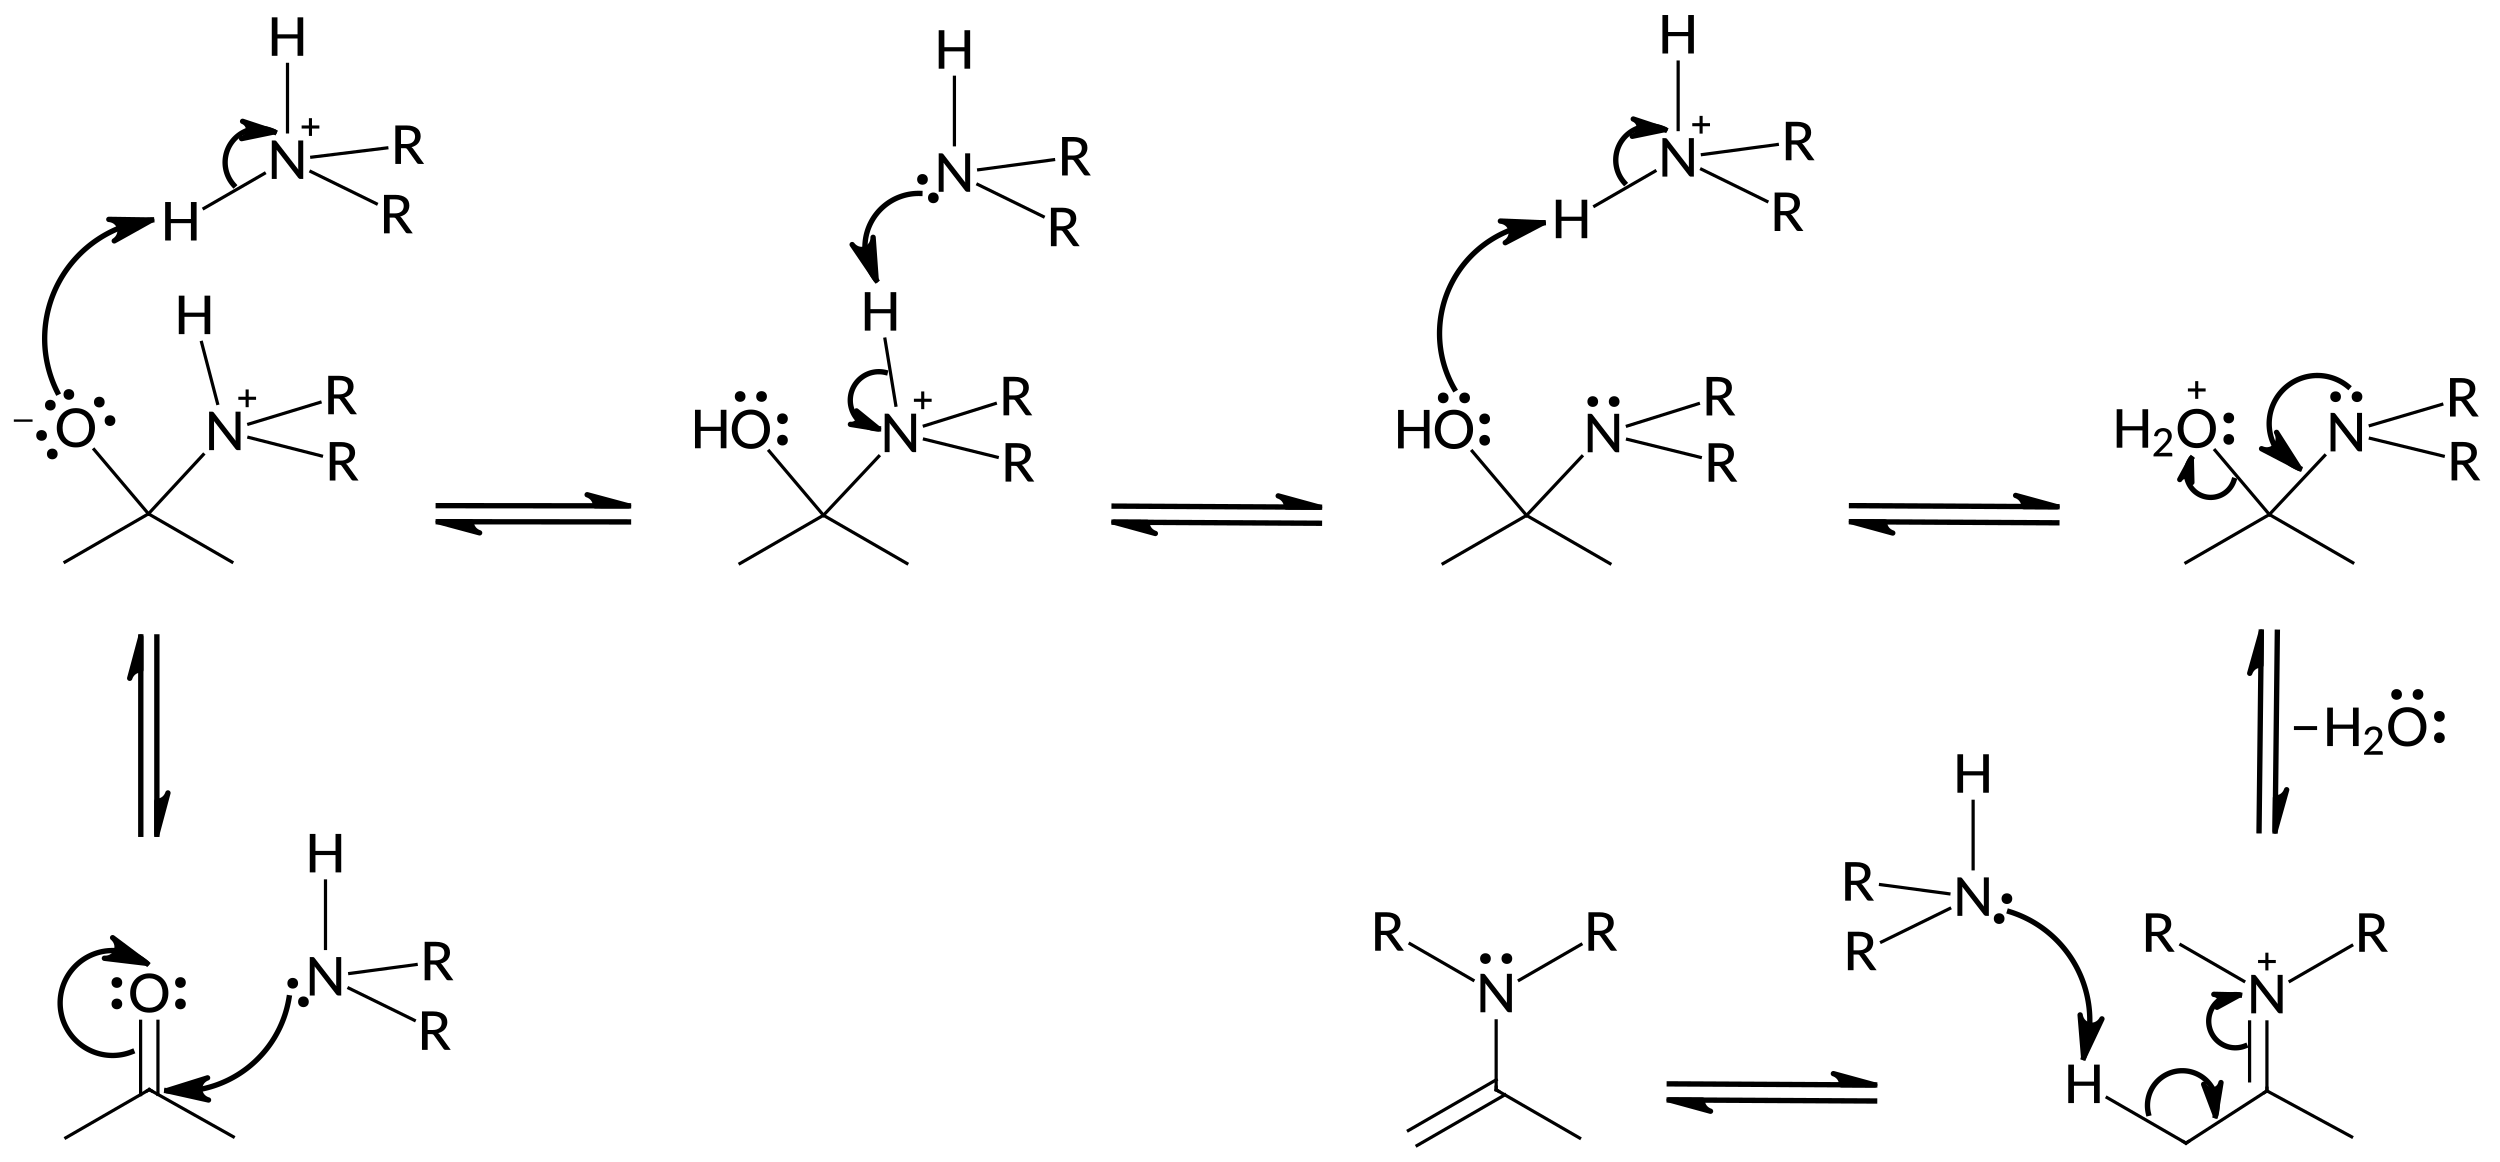 <?xml version="1.0"?>
<!DOCTYPE svg PUBLIC '-//W3C//DTD SVG 1.0//EN'
          'http://www.w3.org/TR/2001/REC-SVG-20010904/DTD/svg10.dtd'>
<svg style="fill-opacity:1; color-rendering:auto; color-interpolation:auto; text-rendering:auto; stroke:black; stroke-linecap:square; stroke-miterlimit:10; shape-rendering:auto; stroke-opacity:1; fill:black; stroke-dasharray:none; font-weight:normal; stroke-width:1; font-family:'Dialog'; font-style:normal; stroke-linejoin:miter; font-size:12px; stroke-dashoffset:0; image-rendering:auto;" xmlns="http://www.w3.org/2000/svg" width="467" viewBox="0 0 467.0 217.0" xmlns:xlink="http://www.w3.org/1999/xlink" height="217"
><!--Generated in ChemDoodle 11.7.0: PD94bWwgdmVyc2lvbj0iMS4wIiBlbmNvZGluZz0iVVRGLTgiIHN0YW5kYWxvbmU9Im5vIj8+DQo8ZCBjZHM9InM6QUNTIERvY3VtZW50IDE5OTYiIGY9InM6aWN4bWwiIGlkPSIxIiBtdj0iczozLjMuMCIgcD0iczpDaGVtRG9vZGxlIiBwYz0iaToxIiBwcj0iaToxIiB2PSJzOjExLjcuMCI+DQogICAgPHAgYjEwPSJiOnRydWUiIGIxMDU9ImI6dHJ1ZSIgYjEwNj0iYjpmYWxzZSIgYjEwNz0iYjpmYWxzZSIgYjEwOT0iYjpmYWxzZSIgYjExMD0iYjpmYWxzZSIgYjExMT0iYjp0cnVlIiBiMTEyPSJiOnRydWUiIGIxMTQ9ImI6dHJ1ZSIgYjExNT0iYjpmYWxzZSIgYjExNj0iYjp0cnVlIiBiMTE4PSJiOnRydWUiIGIxMjE9ImI6dHJ1ZSIgYjEyOT0iYjpmYWxzZSIgYjEzMT0iYjpmYWxzZSIgYjEzMj0iYjpmYWxzZSIgYjEzMz0iYjp0cnVlIiBiMTQ1PSJiOmZhbHNlIiBiMTQ2PSJiOnRydWUiIGIxNDc9ImI6ZmFsc2UiIGIxNTI9ImI6ZmFsc2UiIGIxNTU9ImI6dHJ1ZSIgYjE2Nj0iYjp0cnVlIiBiMTY3PSJiOnRydWUiIGIxNzA9ImI6ZmFsc2UiIGIxNzE9ImI6dHJ1ZSIgYjE3Mz0iYjp0cnVlIiBiMTc5PSJiOnRydWUiIGIyMDE9ImI6ZmFsc2UiIGIyMTY9ImI6dHJ1ZSIgYjIyNj0iYjp0cnVlIiBiMjI3PSJiOmZhbHNlIiBiMjM9ImI6dHJ1ZSIgYjI0PSJiOmZhbHNlIiBiMjQ1PSJiOnRydWUiIGIyNDY9ImI6dHJ1ZSIgYjI0Nz0iYjpmYWxzZSIgYjI0OD0iYjpmYWxzZSIgYjI1NT0iYjpmYWxzZSIgYjI1Nj0iYjp0cnVlIiBiMzU9ImI6ZmFsc2UiIGI0MD0iYjpmYWxzZSIgYjQxPSJiOnRydWUiIGI0Mj0iYjpmYWxzZSIgYjkwPSJiOmZhbHNlIiBiOTM9ImI6dHJ1ZSIgYzEwPSJjOjEyOCwxMjgsMTI4IiBjMTE9ImM6MTI4LDAsMCIgYzEyPSJjOjAsMCwwIiBjMTk9ImM6MCwwLDAiIGMyPSJjOjAsMCwwIiBjMz0iYzowLDAsMCIgYzQ9ImM6MTI4LDEyOCwxMjgiIGM1PSJjOjI1NSwyNTUsMjU1IiBjNj0iYzowLDAsMCIgYzc9ImM6MjU1LDI1NSwyNTUiIGM4PSJjOjAsMCwwIiBjOT0iYzowLDAsMCIgZjE9ImY6MTQuNCIgZjEwPSJmOjguMCIgZjExPSJmOjAuNTIzNTk4OCIgZjEyPSJmOjIuMCIgZjEzPSJmOjIuNSIgZjE0PSJmOjEuMCIgZjE1PSJmOjAuMCIgZjE2PSJmOjMuMCIgZjE3PSJmOjIuMCIgZjE4PSJmOjQuMCIgZjE5PSJmOjAuMTA0NzE5NzYiIGYyPSJmOjAuNiIgZjIxPSJmOjEuNiIgZjIyPSJmOjMuMCIgZjIzPSJmOjAuMCIgZjI0PSJmOjEwLjAiIGYyNT0iZjoxLjAiIGYyOD0iZjoxLjAiIGYyOT0iZjoxLjAiIGYzPSJmOjAuNSIgZjMwPSJmOjAuMyIgZjMxPSJmOjAuMyIgZjM0PSJmOjYuMCIgZjM1PSJmOjUuNDk3Nzg3IiBmMzY9ImY6MC43IiBmMzc9ImY6MS4wIiBmMzg9ImY6My4wIiBmMzk9ImY6MS4yIiBmND0iZjo1LjAiIGY0MD0iZjowLjAiIGY0MT0iZjoxLjAiIGY0Mj0iZjoxMC4wIiBmNDM9ImY6MTAuMCIgZjQ0PSJmOjAuNTIzNTk4OCIgZjQ1PSJmOjUuMCIgZjQ2PSJmOjEuMCIgZjQ3PSJmOjMuMCIgZjQ4PSJmOjEuMiIgZjQ5PSJmOjAuMCIgZjU9ImY6MC4xOCIgZjUxPSJmOjIwLjAiIGY1Mj0iZjo1LjAiIGY1Mz0iZjoxNS4wIiBmNTQ9ImY6MC4zIiBmNTU9ImY6MS4wIiBmNTY9ImY6MC41IiBmNTc9ImY6MS4wIiBmNTg9ImY6Mi4wIiBmNTk9ImY6NC4wIiBmNj0iZjoxLjA0NzE5NzYiIGY2MT0iZjoyLjAiIGY2Mj0iZjoxMC4wIiBmNjM9ImY6MS4wIiBmNjU9ImY6NS4wIiBmNjY9ImY6NC4wIiBmNjc9ImY6MjAuMCIgZjY4PSJmOjAuNCIgZjY5PSJmOjMuMCIgZjc9ImY6MS41IiBmNzA9ImY6MTIuMCIgZjcxPSJmOjEwLjAiIGY5PSJmOjAuNyIgaTE1PSJpOjIiIGkxNj0iaTowIiBpMTc9Imk6MCIgaTI9Imk6NzkyIiBpMjI9Imk6MiIgaTI2PSJpOjEiIGkzPSJpOjYxMiIgaTMzPSJpOjAiIGkzNz0iaTowIiBpND0iaTozNiIgaTQwPSJpOjEiIGk0Mz0iaToxIiBpNT0iaTozNiIgaTY9Imk6MzYiIGk3PSJpOjM2IiBpZD0iMiIgczIwPSJzOkJhc2ljIiBzMjI9InM6QW5nc3Ryb20iIHQxPSJ0OkxhdG8gTWVkaXVtLDAsMTAiIHQyPSJ0OlRpbWVzIE5ldyBSb21hbiwwLDEyIi8+DQogICAgPGFuIGE9InM6bnVsbCIgY2k9InM6bnVsbCIgY249InM6bnVsbCIgY3M9InM6bnVsbCIgZD0iczpudWxsIiBpZD0iMyIgaz0iczpudWxsIiB0PSJzOm51bGwiLz4NCiAgICA8Y3QgaWQ9IjQiLz4NCiAgICA8ZnQgaWQ9IjUiPg0KICAgICAgICA8X2YgdmFsdWU9IkRpYWxvZyIvPg0KICAgICAgICA8X2YgdmFsdWU9IkxhdG8gTWVkaXVtIi8+DQogICAgPC9mdD4NCiAgICA8YSBhdDI9ImI6ZmFsc2UiIGF0Mz0iZDowLjAiIGF0ND0iaTowIiBjbzE9ImI6ZmFsc2UiIGlkPSI2IiBsPSJzOkMiIHA9InAzOjg4LjI5Njc3LDMxNi41MzUyOCwwLjAiIHQxPSJ0OkRpYWxvZywwLDEwIi8+DQogICAgPGEgYXQyPSJiOmZhbHNlIiBhdDM9ImQ6MC4wIiBhdDQ9Imk6MCIgY28xPSJiOmZhbHNlIiBpZD0iNyIgbD0iczpDIiBwPSJwMzoxMDMuODg1MjEsMzA3LjUzNTI4LDAuMCIgdDE9InQ6RGlhbG9nLDAsMTAiLz4NCiAgICA8YSBhdDI9ImI6ZmFsc2UiIGF0Mz0iZDowLjAiIGF0ND0iaTowIiBjbzE9ImI6ZmFsc2UiIGlkPSI4IiBsPSJzOkMiIHA9InAzOjExOS41Nzk5MSwzMTYuMzQ4NjMsMC4wIiB0MT0idDpEaWFsb2csMCwxMCIvPg0KICAgIDxhIGF0Mj0iYjpmYWxzZSIgYXQzPSJkOjAuMCIgYXQ0PSJpOjAiIGNvMT0iYjpmYWxzZSIgaWQ9IjkiIGw9InM6TyIgcD0icDM6MTAzLjg4NTIxLDI4OS41MzUyOCwwLjAiPg0KICAgICAgICA8c3kgYT0iYjpmYWxzZSIgYzQ9ImM6MCwwLDAiIGNvMT0iYjpmYWxzZSIgaWQ9IjEwIiBwPSJwMzo5Ny44MzE4MywyODkuNTM1MjgsMC4wIiB0PSJpOjEiIHQxPSJ0OkRpYWxvZywwLDEwIi8+DQogICAgICAgIDxzeSBhPSJiOmZhbHNlIiBjND0iYzowLDAsMCIgY28xPSJiOmZhbHNlIiBpZD0iMTEiIHA9InAzOjEwOS43MDg2NjQsMjg5LjUzNTI4LDAuMCIgdD0iaToxIiB0MT0idDpEaWFsb2csMCwxMCIvPg0KICAgIDwvYT4NCiAgICA8YiBhMT0iaTo2IiBhMj0iaTo3IiBibzI9ImI6ZmFsc2UiIGJvMz0iaToyIiBjbzE9ImI6ZmFsc2UiIGlkPSIxMiIgdD0iczpTaW5nbGUiIHQxPSJ0OkRpYWxvZywwLDEwIiB6bz0iczowIi8+DQogICAgPGIgYTE9Imk6NyIgYTI9Imk6OCIgYm8yPSJiOmZhbHNlIiBibzM9Imk6MiIgY28xPSJiOmZhbHNlIiBpZD0iMTMiIHQ9InM6U2luZ2xlIiB0MT0idDpEaWFsb2csMCwxMCIgem89InM6MSIvPg0KICAgIDxiIGExPSJpOjciIGEyPSJpOjkiIGJvMj0iYjpmYWxzZSIgYm8zPSJpOjIiIGNvMT0iYjpmYWxzZSIgaWQ9IjE0IiB0PSJzOkRvdWJsZSIgdDE9InQ6RGlhbG9nLDAsMTAiIHpvPSJzOjIiLz4NCiAgICA8YSBhdDI9ImI6ZmFsc2UiIGF0Mz0iZDowLjAiIGF0ND0iaTowIiBjbzE9ImI6ZmFsc2UiIGlkPSIxNSIgbD0iczpOIiBwPSJwMzoxMjkuNzA2MDksMTMzLjkxMDI1LDAuMCI+DQogICAgICAgIDxjIGE9ImI6ZmFsc2UiIGM0PSJjOjAsMCwwIiBjbzE9ImI6ZmFsc2UiIGlkPSIxNiIgbT0iZjoxLjAiIHA9InAzOjEzNC4wLDEyNy43MzMzMywwLjAiIHQxPSJ0OkRpYWxvZywwLDEwIi8+DQogICAgPC9hPg0KICAgIDxhIGF0Mj0iYjpmYWxzZSIgYXQzPSJkOjAuMCIgYXQ0PSJpOjAiIGNvMT0iYjp0cnVlIiBpZD0iMTciIGw9InM6SCIgcD0icDM6MTA5Ljc4NzUwNiwxNDUuNDEwMjUsMC4wIi8+DQogICAgPGEgYXQyPSJiOmZhbHNlIiBhdDM9ImQ6MC4wIiBhdDQ9Imk6MCIgY28xPSJiOnRydWUiIGlkPSIxOCIgbD0iczpSIiBwPSJwMzoxNTAuNDE2NjcsMTQ0LjA2NjY1LDAuMCIvPg0KICAgIDxhIGF0Mj0iYjpmYWxzZSIgYXQzPSJkOjAuMCIgYXQ0PSJpOjAiIGNvMT0iYjp0cnVlIiBpZD0iMTkiIGw9InM6SCIgcD0icDM6MTI5LjcwNjA5LDExMC45MTAyNSwwLjAiLz4NCiAgICA8YSBhdDI9ImI6ZmFsc2UiIGF0Mz0iZDowLjAiIGF0ND0iaTowIiBjbzE9ImI6dHJ1ZSIgaWQ9IjIwIiBsPSJzOlIiIHA9InAzOjE1Mi41MzQzNSwxMzEuMTA0ODEsMC4wIi8+DQogICAgPGIgYTE9Imk6MTUiIGEyPSJpOjE3IiBibzI9ImI6ZmFsc2UiIGJvMz0iaToyIiBjbzE9ImI6ZmFsc2UiIGlkPSIyMSIgdD0iczpTaW5nbGUiIHQxPSJ0OkRpYWxvZywwLDEwIiB6bz0iczo0Ii8+DQogICAgPGIgYTE9Imk6MTUiIGEyPSJpOjE4IiBibzI9ImI6ZmFsc2UiIGJvMz0iaToyIiBjbzE9ImI6ZmFsc2UiIGlkPSIyMiIgdD0iczpTaW5nbGUiIHQxPSJ0OkRpYWxvZywwLDEwIiB6bz0iczo1Ii8+DQogICAgPGIgYTE9Imk6MTUiIGEyPSJpOjE5IiBibzI9ImI6ZmFsc2UiIGJvMz0iaToyIiBjbzE9ImI6ZmFsc2UiIGlkPSIyMyIgdD0iczpTaW5nbGUiIHQxPSJ0OkRpYWxvZywwLDEwIiB6bz0iczozIi8+DQogICAgPGIgYTE9Imk6MTUiIGEyPSJpOjIwIiBibzI9ImI6ZmFsc2UiIGJvMz0iaToyIiBjbzE9ImI6ZmFsc2UiIGlkPSIyNCIgdD0iczpTaW5nbGUiIHQxPSJ0OkRpYWxvZywwLDEwIiB6bz0iczo2Ii8+DQogICAgPGEgYXQyPSJiOmZhbHNlIiBhdDM9ImQ6MC4wIiBhdDQ9Imk6MCIgY28xPSJiOmZhbHNlIiBpZD0iMjUiIGw9InM6QyIgcD0icDM6NDk5LjQ2Mjk1LDMwNy43NzY2LDAuMCIgdDE9InQ6RGlhbG9nLDAsMTAiLz4NCiAgICA8YSBhdDI9ImI6ZmFsc2UiIGF0Mz0iZDowLjAiIGF0ND0iaTowIiBiMTQ2PSJiOmZhbHNlIiBjbzE9ImI6ZmFsc2UiIGlkPSIyNiIgbD0iczpOIiBwPSJwMzo0OTkuNDYyOTUsMjg5Ljc3NjYsMC4wIj4NCiAgICAgICAgPGMgYT0iYjpmYWxzZSIgYzQ9ImM6MCwwLDAiIGNvMT0iYjpmYWxzZSIgaWQ9IjI3IiBtPSJmOjEuMCIgcD0icDM6NDk5LjQ2Mjk1LDI4My42MTg2LDAuMCIgdDE9InQ6RGlhbG9nLDAsMTAiLz4NCiAgICA8L2E+DQogICAgPGEgYXQyPSJiOmZhbHNlIiBhdDM9ImQ6MC4wIiBhdDQ9Imk6MCIgY28xPSJiOmZhbHNlIiBpZD0iMjgiIGw9InM6QyIgcD0icDM6NDg0LjM0MTI1LDMxNy41NDA2NSwwLjAiIHQxPSJ0OkRpYWxvZywwLDEwIi8+DQogICAgPGEgYXQyPSJiOmZhbHNlIiBhdDM9ImQ6MC4wIiBhdDQ9Imk6MCIgY28xPSJiOmZhbHNlIiBpZD0iMjkiIGw9InM6QyIgcD0icDM6NTE1LjI4NDM2LDMxNi4zNjAzNSwwLjAiIHQxPSJ0OkRpYWxvZywwLDEwIi8+DQogICAgPGEgYXQyPSJiOmZhbHNlIiBhdDM9ImQ6MC4wIiBhdDQ9Imk6MCIgY28xPSJiOnRydWUiIGlkPSIzMCIgbD0iczpSIiBwPSJwMzo0NzkuNTQ0MjUsMjc4LjI3NjUsMC4wIi8+DQogICAgPGEgYXQyPSJiOmZhbHNlIiBhdDM9ImQ6MC4wIiBhdDQ9Imk6MCIgY28xPSJiOnRydWUiIGlkPSIzMSIgbD0iczpSIiBwPSJwMzo1MTkuMzgxNTMsMjc4LjI3NjczLDAuMCIvPg0KICAgIDxhIGF0Mj0iYjpmYWxzZSIgYXQzPSJkOjAuMCIgYXQ0PSJpOjAiIGNvMT0iYjpmYWxzZSIgaWQ9IjMyIiBsPSJzOkgiIHA9InAzOjQ2NS4yODg3NiwzMDYuNTQwNjUsMC4wIi8+DQogICAgPGIgYTE9Imk6MjUiIGEyPSJpOjI2IiBibzI9ImI6ZmFsc2UiIGJvMz0iaToyIiBjbzE9ImI6ZmFsc2UiIGlkPSIzMyIgdD0iczpEb3VibGUiIHQxPSJ0OkRpYWxvZywwLDEwIiB6bz0iczo5Ii8+DQogICAgPGIgYTE9Imk6MjUiIGEyPSJpOjI4IiBibzI9ImI6ZmFsc2UiIGJvMz0iaToyIiBjbzE9ImI6ZmFsc2UiIGlkPSIzNCIgdD0iczpTaW5nbGUiIHQxPSJ0OkRpYWxvZywwLDEwIiB6bz0iczo3Ii8+DQogICAgPGIgYTE9Imk6MjUiIGEyPSJpOjI5IiBibzI9ImI6ZmFsc2UiIGJvMz0iaToyIiBjbzE9ImI6ZmFsc2UiIGlkPSIzNSIgdD0iczpTaW5nbGUiIHQxPSJ0OkRpYWxvZywwLDEwIiB6bz0iczo4Ii8+DQogICAgPGIgYTE9Imk6MjYiIGEyPSJpOjMwIiBibzI9ImI6ZmFsc2UiIGJvMz0iaToyIiBjbzE9ImI6ZmFsc2UiIGlkPSIzNiIgdD0iczpTaW5nbGUiIHQxPSJ0OkRpYWxvZywwLDEwIiB6bz0iczoxMSIvPg0KICAgIDxiIGExPSJpOjI2IiBhMj0iaTozMSIgYm8yPSJiOmZhbHNlIiBibzM9Imk6MiIgY28xPSJiOmZhbHNlIiBpZD0iMzciIHQ9InM6U2luZ2xlIiB0MT0idDpEaWFsb2csMCwxMCIgem89InM6MTAiLz4NCiAgICA8YiBhMT0iaToyOCIgYTI9Imk6MzIiIGJvMj0iYjpmYWxzZSIgYm8zPSJpOjIiIGNvMT0iYjpmYWxzZSIgaWQ9IjM4IiB0PSJzOlNpbmdsZSIgdDE9InQ6RGlhbG9nLDAsMTAiIHpvPSJzOjEyIi8+DQogICAgPGEgYXQyPSJiOmZhbHNlIiBhdDM9ImQ6MC4wIiBhdDQ9Imk6MCIgY28xPSJiOmZhbHNlIiBpZD0iMzkiIGw9InM6QyIgcD0icDM6MzU1LjQ4MzE1LDMwNy41ODE0MiwwLjAiIHQxPSJ0OkRpYWxvZywwLDEwIi8+DQogICAgPGEgYXQyPSJiOmZhbHNlIiBhdDM9ImQ6MC4wIiBhdDQ9Imk6MCIgY28xPSJiOmZhbHNlIiBpZD0iNDAiIGw9InM6QyIgcD0icDM6MzM5Ljg5NDksMzE2LjU4MTQyLDAuMCIgdDE9InQ6RGlhbG9nLDAsMTAiLz4NCiAgICA8YSBhdDI9ImI6ZmFsc2UiIGF0Mz0iZDowLjAiIGF0ND0iaTowIiBiMTQ2PSJiOmZhbHNlIiBjbzE9ImI6ZmFsc2UiIGlkPSI0MSIgbD0iczpOIiBwPSJwMzozNTUuNDgzMTUsMjg5LjU4MTQyLDAuMCI+DQogICAgICAgIDxzeSBhPSJiOmZhbHNlIiBjND0iYzowLDAsMCIgY28xPSJiOmZhbHNlIiBpZD0iNDIiIHA9InAzOjM1NS40ODMxNSwyODMuMDY0MSwwLjAiIHQ9Imk6MSIgdDE9InQ6RGlhbG9nLDAsMTAiLz4NCiAgICA8L2E+DQogICAgPGEgYXQyPSJiOmZhbHNlIiBhdDM9ImQ6MC4wIiBhdDQ9Imk6MCIgY28xPSJiOmZhbHNlIiBpZD0iNDMiIGw9InM6QyIgcD0icDM6MzcxLjA3MTksMzE2LjU4MTQyLDAuMCIgdDE9InQ6RGlhbG9nLDAsMTAiLz4NCiAgICA8YSBhdDI9ImI6ZmFsc2UiIGF0Mz0iZDowLjAiIGF0ND0iaTowIiBjbzE9ImI6dHJ1ZSIgaWQ9IjQ0IiBsPSJzOlIiIHA9InAzOjMzNS41NjQ1OCwyNzguMDgxMywwLjAiLz4NCiAgICA8YSBhdDI9ImI6ZmFsc2UiIGF0Mz0iZDowLjAiIGF0ND0iaTowIiBjbzE9ImI6dHJ1ZSIgaWQ9IjQ1IiBsPSJzOlIiIHA9InAzOjM3NS40MDE3MywyNzguMDgxNTQsMC4wIi8+DQogICAgPGIgYTE9Imk6MzkiIGEyPSJpOjQwIiBibzI9ImI6ZmFsc2UiIGJvMz0iaToyIiBjbzE9ImI6ZmFsc2UiIGlkPSI0NiIgdD0iczpEb3VibGUiIHQxPSJ0OkRpYWxvZywwLDEwIiB6bz0iczoxMyIvPg0KICAgIDxiIGExPSJpOjM5IiBhMj0iaTo0MSIgYm8yPSJiOmZhbHNlIiBibzM9Imk6MiIgY28xPSJiOmZhbHNlIiBpZD0iNDciIHQ9InM6U2luZ2xlIiB0MT0idDpEaWFsb2csMCwxMCIgem89InM6MTUiLz4NCiAgICA8YiBhMT0iaTozOSIgYTI9Imk6NDMiIGJvMj0iYjpmYWxzZSIgYm8zPSJpOjIiIGNvMT0iYjpmYWxzZSIgaWQ9IjQ4IiB0PSJzOlNpbmdsZSIgdDE9InQ6RGlhbG9nLDAsMTAiIHpvPSJzOjE0Ii8+DQogICAgPGIgYTE9Imk6NDEiIGEyPSJpOjQ0IiBibzI9ImI6ZmFsc2UiIGJvMz0iaToyIiBjbzE9ImI6ZmFsc2UiIGlkPSI0OSIgdD0iczpTaW5nbGUiIHQxPSJ0OkRpYWxvZywwLDEwIiB6bz0iczoxNyIvPg0KICAgIDxiIGExPSJpOjQxIiBhMj0iaTo0NSIgYm8yPSJiOmZhbHNlIiBibzM9Imk6MiIgY28xPSJiOmZhbHNlIiBpZD0iNTAiIHQ9InM6U2luZ2xlIiB0MT0idDpEaWFsb2csMCwxMCIgem89InM6MTYiLz4NCiAgICA8YSBhdDI9ImI6ZmFsc2UiIGF0Mz0iZDowLjAiIGF0ND0iaTowIiBjbzE9ImI6ZmFsc2UiIGlkPSI1MSIgbD0iczpDIiBwPSJwMzo4OC4xNDMwNzQsMjA4Ljk4MzQ2LDAuMCIgdDE9InQ6RGlhbG9nLDAsMTAiLz4NCiAgICA8YSBhdDI9ImI6ZmFsc2UiIGF0Mz0iZDowLjAiIGF0ND0iaTowIiBjbzE9ImI6ZmFsc2UiIGlkPSI1MiIgbD0iczpDIiBwPSJwMzoxMDMuNzMxNTE0LDE5OS45ODM0OSwwLjAiIHQxPSJ0OkRpYWxvZywwLDEwIi8+DQogICAgPGEgYXQyPSJiOmZhbHNlIiBhdDM9ImQ6MC4wIiBhdDQ9Imk6MCIgY28xPSJiOmZhbHNlIiBpZD0iNTMiIGw9InM6TyIgcD0icDM6OTAuMTcxNjQsMTgzLjk0ODMzLDAuMCI+DQogICAgICAgIDxjIGE9ImI6ZmFsc2UiIGM0PSJjOjAsMCwwIiBjbzE9ImI6ZmFsc2UiIGlkPSI1NCIgbT0iZjotMS4wIiBwPSJwMzo4MC4zMzMzMzYsMTgyLjU2NjY1LDAuMCIgdDE9InQ6RGlhbG9nLDAsMTAiLz4NCiAgICAgICAgPHN5IGE9ImI6ZmFsc2UiIGM0PSJjOjAsMCwwIiBjbzE9ImI6ZmFsc2UiIGlkPSI1NSIgcD0icDM6OTUuNTQ5ODQsMTgwLjg0MzIzLDAuMCIgdD0iaToxIiB0MT0idDpEaWFsb2csMCwxMCIvPg0KICAgICAgICA8c3kgYT0iYjpmYWxzZSIgYzQ9ImM6MCwwLDAiIGNvMT0iYjpmYWxzZSIgaWQ9IjU2IiBwPSJwMzo4NC43NjY3MywxODcuMDY4ODUsMC4wIiB0PSJpOjEiIHQxPSJ0OkRpYWxvZywwLDEwIi8+DQogICAgICAgIDxzeSBhPSJiOmZhbHNlIiBjND0iYzowLDAsMCIgY28xPSJiOmZhbHNlIiBpZD0iNTciIHA9InAzOjg3LjEzMjk3LDE3OC42ODUxOCwwLjAiIHQ9Imk6MSIgdDE9InQ6RGlhbG9nLDAsMTAiLz4NCiAgICA8L2E+DQogICAgPGEgYXQyPSJiOmZhbHNlIiBhdDM9ImQ6MC4wIiBhdDQ9Imk6MCIgY28xPSJiOmZhbHNlIiBpZD0iNTgiIGw9InM6QyIgcD0icDM6MTE5LjMyMDAxNSwyMDguOTgzNDYsMC4wIiB0MT0idDpEaWFsb2csMCwxMCIvPg0KICAgIDxhIGF0Mj0iYjpmYWxzZSIgYXQzPSJkOjAuMCIgYXQ0PSJpOjAiIGNvMT0iYjpmYWxzZSIgaWQ9IjU5IiBsPSJzOk4iIHA9InAzOjExNy45OTY1NiwxODQuNTcyMywwLjAiPg0KICAgICAgICA8YyBhPSJiOmZhbHNlIiBjND0iYzowLDAsMCIgY28xPSJiOmZhbHNlIiBpZD0iNjAiIG09ImY6MS4wIiBwPSJwMzoxMjIuMTc2MzcsMTc4LjQwNjg2LDAuMCIgdDE9InQ6RGlhbG9nLDAsMTAiLz4NCiAgICA8L2E+DQogICAgPGEgYXQyPSJiOmZhbHNlIiBhdDM9ImQ6MC4wIiBhdDQ9Imk6MCIgY28xPSJiOmZhbHNlIiBpZD0iNjEiIGw9InM6SCIgcD0icDM6MTEyLjMzMzM0LDE2Mi45LDAuMCIvPg0KICAgIDxhIGF0Mj0iYjpmYWxzZSIgYXQzPSJkOjAuMCIgYXQ0PSJpOjAiIGNvMT0iYjp0cnVlIiBpZD0iNjIiIGw9InM6UiIgcD0icDM6MTM5Ljk5OTQ4LDE3Ny44NzM2OSwwLjAiLz4NCiAgICA8YSBhdDI9ImI6ZmFsc2UiIGF0Mz0iZDowLjAiIGF0ND0iaTowIiBjbzE9ImI6dHJ1ZSIgaWQ9IjYzIiBsPSJzOlIiIHA9InAzOjE0MC4yODU1OCwxOTAuMjQ2OCwwLjAiLz4NCiAgICA8YiBhMT0iaTo1MSIgYTI9Imk6NTIiIGJvMj0iYjpmYWxzZSIgYm8zPSJpOjIiIGNvMT0iYjpmYWxzZSIgaWQ9IjY0IiB0PSJzOlNpbmdsZSIgdDE9InQ6RGlhbG9nLDAsMTAiIHpvPSJzOjE4Ii8+DQogICAgPGIgYTE9Imk6NTIiIGEyPSJpOjUzIiBibzI9ImI6ZmFsc2UiIGJvMz0iaToyIiBjbzE9ImI6ZmFsc2UiIGlkPSI2NSIgdD0iczpTaW5nbGUiIHQxPSJ0OkRpYWxvZywwLDEwIiB6bz0iczoyMCIvPg0KICAgIDxiIGExPSJpOjUyIiBhMj0iaTo1OCIgYm8yPSJiOmZhbHNlIiBibzM9Imk6MiIgY28xPSJiOmZhbHNlIiBpZD0iNjYiIHQ9InM6U2luZ2xlIiB0MT0idDpEaWFsb2csMCwxMCIgem89InM6MTkiLz4NCiAgICA8YiBhMT0iaTo1MiIgYTI9Imk6NTkiIGJvMj0iYjpmYWxzZSIgYm8zPSJpOjIiIGNvMT0iYjpmYWxzZSIgaWQ9IjY3IiB0PSJzOlNpbmdsZSIgdDE9InQ6RGlhbG9nLDAsMTAiIHpvPSJzOjIxIi8+DQogICAgPGIgYTE9Imk6NTkiIGEyPSJpOjYxIiBibzI9ImI6ZmFsc2UiIGJvMz0iaToyIiBjbzE9ImI6ZmFsc2UiIGlkPSI2OCIgdD0iczpTaW5nbGUiIHQxPSJ0OkRpYWxvZywwLDEwIiB6bz0iczoyMiIvPg0KICAgIDxiIGExPSJpOjU5IiBhMj0iaTo2MiIgYm8yPSJiOmZhbHNlIiBibzM9Imk6MiIgY28xPSJiOmZhbHNlIiBpZD0iNjkiIHQ9InM6U2luZ2xlIiB0MT0idDpEaWFsb2csMCwxMCIgem89InM6MjMiLz4NCiAgICA8YiBhMT0iaTo1OSIgYTI9Imk6NjMiIGJvMj0iYjpmYWxzZSIgYm8zPSJpOjIiIGNvMT0iYjpmYWxzZSIgaWQ9IjcwIiB0PSJzOlNpbmdsZSIgdDE9InQ6RGlhbG9nLDAsMTAiIHpvPSJzOjI0Ii8+DQogICAgPGEgYXQyPSJiOmZhbHNlIiBhdDM9ImQ6MC4wIiBhdDQ9Imk6MCIgY28xPSJiOmZhbHNlIiBpZD0iNzEiIGw9InM6QyIgcD0icDM6MjE0LjIzMjM4LDIwOS4yNTQyMywwLjAiIHQxPSJ0OkRpYWxvZywwLDEwIi8+DQogICAgPGEgYXQyPSJiOmZhbHNlIiBhdDM9ImQ6MC4wIiBhdDQ9Imk6MCIgY28xPSJiOmZhbHNlIiBpZD0iNzIiIGw9InM6QyIgcD0icDM6MjI5LjgyMDgzLDIwMC4yNTQyNiwwLjAiIHQxPSJ0OkRpYWxvZywwLDEwIi8+DQogICAgPGEgYXQyPSJiOmZhbHNlIiBhdDM9ImQ6MC4wIiBhdDQ9Imk6MCIgY28xPSJiOmZhbHNlIiBpZD0iNzMiIGw9InM6TyIgcD0icDM6MjE2LjI2MDk0LDE4NC4yMTkwNCwwLjAiPg0KICAgICAgICA8c3kgYT0iYjpmYWxzZSIgYzQ9ImM6MCwwLDAiIGNvMT0iYjpmYWxzZSIgaWQ9Ijc0IiBwPSJwMzoyMTYuMjYwOTQsMTc4LjA2NDY4LDAuMCIgdD0iaToxIiB0MT0idDpEaWFsb2csMCwxMCIvPg0KICAgICAgICA8c3kgYT0iYjpmYWxzZSIgYzQ9ImM6MCwwLDAiIGNvMT0iYjpmYWxzZSIgaWQ9Ijc1IiBwPSJwMzoyMjIuMTY3NDgsMTg0LjIxOTA0LDAuMCIgdD0iaToxIiB0MT0idDpEaWFsb2csMCwxMCIvPg0KICAgIDwvYT4NCiAgICA8YSBhdDI9ImI6ZmFsc2UiIGF0Mz0iZDowLjAiIGF0ND0iaTowIiBjbzE9ImI6ZmFsc2UiIGlkPSI3NiIgbD0iczpDIiBwPSJwMzoyNDUuNDA5MzUsMjA5LjI1NDIzLDAuMCIgdDE9InQ6RGlhbG9nLDAsMTAiLz4NCiAgICA8YSBhdDI9ImI6ZmFsc2UiIGF0Mz0iZDowLjAiIGF0ND0iaTowIiBjbzE9ImI6ZmFsc2UiIGlkPSI3NyIgbD0iczpOIiBwPSJwMzoyNDQuMTkzNTksMTg0Ljk0MzI4LDAuMCI+DQogICAgICAgIDxjIGE9ImI6ZmFsc2UiIGM0PSJjOjAsMCwwIiBjbzE9ImI6ZmFsc2UiIGlkPSI3OCIgbT0iZjoxLjAiIHA9InAzOjI0OC4zNzM0LDE3OC43Nzc4OCwwLjAiIHQxPSJ0OkRpYWxvZywwLDEwIi8+DQogICAgPC9hPg0KICAgIDxhIGF0Mj0iYjpmYWxzZSIgYXQzPSJkOjAuMCIgYXQ0PSJpOjAiIGNvMT0iYjpmYWxzZSIgaWQ9Ijc5IiBsPSJzOkgiIHA9InAzOjIwOC43NjA5NCwxODQuMjE5MDQsMC4wIi8+DQogICAgPGEgYXQyPSJiOmZhbHNlIiBhdDM9ImQ6MC4wIiBhdDQ9Imk6MCIgY28xPSJiOmZhbHNlIiBpZD0iODAiIGw9InM6SCIgcD0icDM6MjQwLjQ4MDIxLDE2Mi4yNDUsMC4wIi8+DQogICAgPGEgYXQyPSJiOmZhbHNlIiBhdDM9ImQ6MC4wIiBhdDQ9Imk6MCIgY28xPSJiOnRydWUiIGlkPSI4MSIgbD0iczpSIiBwPSJwMzoyNjYuMTQwNjIsMTc4LjA2Mzc3LDAuMCIvPg0KICAgIDxhIGF0Mj0iYjpmYWxzZSIgYXQzPSJkOjAuMCIgYXQ0PSJpOjAiIGNvMT0iYjp0cnVlIiBpZD0iODIiIGw9InM6UiIgcD0icDM6MjY2LjUyNDE3LDE5MC40NTIxMywwLjAiLz4NCiAgICA8YiBhMT0iaTo3MSIgYTI9Imk6NzIiIGJvMj0iYjpmYWxzZSIgYm8zPSJpOjIiIGNvMT0iYjpmYWxzZSIgaWQ9IjgzIiB0PSJzOlNpbmdsZSIgdDE9InQ6RGlhbG9nLDAsMTAiIHpvPSJzOjI1Ii8+DQogICAgPGIgYTE9Imk6NzIiIGEyPSJpOjczIiBibzI9ImI6ZmFsc2UiIGJvMz0iaToyIiBjbzE9ImI6ZmFsc2UiIGlkPSI4NCIgdD0iczpTaW5nbGUiIHQxPSJ0OkRpYWxvZywwLDEwIiB6bz0iczoyNyIvPg0KICAgIDxiIGExPSJpOjcyIiBhMj0iaTo3NiIgYm8yPSJiOmZhbHNlIiBibzM9Imk6MiIgY28xPSJiOmZhbHNlIiBpZD0iODUiIHQ9InM6U2luZ2xlIiB0MT0idDpEaWFsb2csMCwxMCIgem89InM6MjYiLz4NCiAgICA8YiBhMT0iaTo3MiIgYTI9Imk6NzciIGJvMj0iYjpmYWxzZSIgYm8zPSJpOjIiIGNvMT0iYjpmYWxzZSIgaWQ9Ijg2IiB0PSJzOlNpbmdsZSIgdDE9InQ6RGlhbG9nLDAsMTAiIHpvPSJzOjI4Ii8+DQogICAgPGIgYTE9Imk6NzMiIGEyPSJpOjc5IiBibzI9ImI6ZmFsc2UiIGJvMz0iaToyIiBjbzE9ImI6ZmFsc2UiIGlkPSI4NyIgdD0iczpTaW5nbGUiIHQxPSJ0OkRpYWxvZywwLDEwIiB6bz0iczozMiIvPg0KICAgIDxiIGExPSJpOjc3IiBhMj0iaTo4MCIgYm8yPSJiOmZhbHNlIiBibzM9Imk6MiIgY28xPSJiOmZhbHNlIiBpZD0iODgiIHQ9InM6U2luZ2xlIiB0MT0idDpEaWFsb2csMCwxMCIgem89InM6MjkiLz4NCiAgICA8YiBhMT0iaTo3NyIgYTI9Imk6ODEiIGJvMj0iYjpmYWxzZSIgYm8zPSJpOjIiIGNvMT0iYjpmYWxzZSIgaWQ9Ijg5IiB0PSJzOlNpbmdsZSIgdDE9InQ6RGlhbG9nLDAsMTAiIHpvPSJzOjMwIi8+DQogICAgPGIgYTE9Imk6NzciIGEyPSJpOjgyIiBibzI9ImI6ZmFsc2UiIGJvMz0iaToyIiBjbzE9ImI6ZmFsc2UiIGlkPSI5MCIgdD0iczpTaW5nbGUiIHQxPSJ0OkRpYWxvZywwLDEwIiB6bz0iczozMSIvPg0KICAgIDxhIGF0Mj0iYjpmYWxzZSIgYXQzPSJkOjAuMCIgYXQ0PSJpOjAiIGNvMT0iYjpmYWxzZSIgaWQ9IjkxIiBsPSJzOkMiIHA9InAzOjM0NS41NjU3MywyMDkuMjc4MTIsMC4wIiB0MT0idDpEaWFsb2csMCwxMCIvPg0KICAgIDxhIGF0Mj0iYjpmYWxzZSIgYXQzPSJkOjAuMCIgYXQ0PSJpOjAiIGNvMT0iYjpmYWxzZSIgaWQ9IjkyIiBsPSJzOkMiIHA9InAzOjM2MS4xNTQyNCwyMDAuMjc4MTQsMC4wIiB0MT0idDpEaWFsb2csMCwxMCIvPg0KICAgIDxhIGF0Mj0iYjpmYWxzZSIgYXQzPSJkOjAuMCIgYXQ0PSJpOjAiIGNvMT0iYjpmYWxzZSIgaWQ9IjkzIiBsPSJzOk8iIHA9InAzOjM0Ny41OTQzLDE4NC4yNDI5OCwwLjAiPg0KICAgICAgICA8c3kgYT0iYjpmYWxzZSIgYzQ9ImM6MCwwLDAiIGNvMT0iYjpmYWxzZSIgaWQ9Ijk0IiBwPSJwMzozNDcuNTk0MywxNzguMzI2OCwwLjAiIHQ9Imk6MSIgdDE9InQ6RGlhbG9nLDAsMTAiLz4NCiAgICAgICAgPHN5IGE9ImI6ZmFsc2UiIGM0PSJjOjAsMCwwIiBjbzE9ImI6ZmFsc2UiIGlkPSI5NSIgcD0icDM6MzUzLjMzNjAzLDE4NC4yNDI5OCwwLjAiIHQ9Imk6MSIgdDE9InQ6RGlhbG9nLDAsMTAiLz4NCiAgICA8L2E+DQogICAgPGEgYXQyPSJiOmZhbHNlIiBhdDM9ImQ6MC4wIiBhdDQ9Imk6MCIgY28xPSJiOmZhbHNlIiBpZD0iOTYiIGw9InM6QyIgcD0icDM6Mzc2Ljc0Mjc0LDIwOS4yNzgxMiwwLjAiIHQxPSJ0OkRpYWxvZywwLDEwIi8+DQogICAgPGEgYXQyPSJiOmZhbHNlIiBhdDM9ImQ6MC4wIiBhdDQ9Imk6MCIgY28xPSJiOmZhbHNlIiBpZD0iOTciIGw9InM6TiIgcD0icDM6Mzc1LjUyNjkyLDE4NC45NjcyMiwwLjAiPg0KICAgICAgICA8c3kgYT0iYjpmYWxzZSIgYzQ9ImM6MCwwLDAiIGNvMT0iYjpmYWxzZSIgaWQ9Ijk4IiBwPSJwMzozNzUuNTI2OTIsMTc5LjAxMTgsMC4wIiB0PSJpOjEiIHQxPSJ0OkRpYWxvZywwLDEwIi8+DQogICAgPC9hPg0KICAgIDxhIGF0Mj0iYjpmYWxzZSIgYXQzPSJkOjAuMCIgYXQ0PSJpOjAiIGNvMT0iYjpmYWxzZSIgaWQ9Ijk5IiBsPSJzOkgiIHA9InAzOjM0MC4wOTQzLDE4NC4yNDI5OCwwLjAiLz4NCiAgICA8YSBhdDI9ImI6ZmFsc2UiIGF0Mz0iZDowLjAiIGF0ND0iaTowIiBjbzE9ImI6dHJ1ZSIgaWQ9IjEwMCIgbD0iczpSIiBwPSJwMzozOTcuODU3NDgsMTkwLjQ3NjAxLDAuMCIvPg0KICAgIDxhIGF0Mj0iYjpmYWxzZSIgYXQzPSJkOjAuMCIgYXQ0PSJpOjAiIGNvMT0iYjp0cnVlIiBpZD0iMTAxIiBsPSJzOlIiIHA9InAzOjM5Ny40NzQwNiwxNzguMDg3NywwLjAiLz4NCiAgICA8YiBhMT0iaTo5MSIgYTI9Imk6OTIiIGJvMj0iYjpmYWxzZSIgYm8zPSJpOjIiIGNvMT0iYjpmYWxzZSIgaWQ9IjEwMiIgdD0iczpTaW5nbGUiIHQxPSJ0OkRpYWxvZywwLDEwIiB6bz0iczozMyIvPg0KICAgIDxiIGExPSJpOjkyIiBhMj0iaTo5MyIgYm8yPSJiOmZhbHNlIiBibzM9Imk6MiIgY28xPSJiOmZhbHNlIiBpZD0iMTAzIiB0PSJzOlNpbmdsZSIgdDE9InQ6RGlhbG9nLDAsMTAiIHpvPSJzOjM1Ii8+DQogICAgPGIgYTE9Imk6OTIiIGEyPSJpOjk2IiBibzI9ImI6ZmFsc2UiIGJvMz0iaToyIiBjbzE9ImI6ZmFsc2UiIGlkPSIxMDQiIHQ9InM6U2luZ2xlIiB0MT0idDpEaWFsb2csMCwxMCIgem89InM6MzQiLz4NCiAgICA8YiBhMT0iaTo5MiIgYTI9Imk6OTciIGJvMj0iYjpmYWxzZSIgYm8zPSJpOjIiIGNvMT0iYjpmYWxzZSIgaWQ9IjEwNSIgdD0iczpTaW5nbGUiIHQxPSJ0OkRpYWxvZywwLDEwIiB6bz0iczozNiIvPg0KICAgIDxiIGExPSJpOjkzIiBhMj0iaTo5OSIgYm8yPSJiOmZhbHNlIiBibzM9Imk6MiIgY28xPSJiOmZhbHNlIiBpZD0iMTA2IiB0PSJzOlNpbmdsZSIgdDE9InQ6RGlhbG9nLDAsMTAiIHpvPSJzOjM5Ii8+DQogICAgPGIgYTE9Imk6OTciIGEyPSJpOjEwMCIgYm8yPSJiOmZhbHNlIiBibzM9Imk6MiIgY28xPSJiOmZhbHNlIiBpZD0iMTA3IiB0PSJzOlNpbmdsZSIgdDE9InQ6RGlhbG9nLDAsMTAiIHpvPSJzOjM4Ii8+DQogICAgPGIgYTE9Imk6OTciIGEyPSJpOjEwMSIgYm8yPSJiOmZhbHNlIiBibzM9Imk6MiIgY28xPSJiOmZhbHNlIiBpZD0iMTA4IiB0PSJzOlNpbmdsZSIgdDE9InQ6RGlhbG9nLDAsMTAiIHpvPSJzOjM3Ii8+DQogICAgPGEgYXQyPSJiOmZhbHNlIiBhdDM9ImQ6MC4wIiBhdDQ9Imk6MCIgY28xPSJiOmZhbHNlIiBpZD0iMTA5IiBsPSJzOkMiIHA9InAzOjQ4NC4zMjc0LDIwOS4xMTE0NSwwLjAiIHQxPSJ0OkRpYWxvZywwLDEwIi8+DQogICAgPGEgYXQyPSJiOmZhbHNlIiBhdDM9ImQ6MC4wIiBhdDQ9Imk6MCIgY28xPSJiOmZhbHNlIiBpZD0iMTEwIiBsPSJzOkMiIHA9InAzOjQ5OS45MTU5LDIwMC4xMTE0OCwwLjAiIHQxPSJ0OkRpYWxvZywwLDEwIi8+DQogICAgPGEgYXQyPSJiOmZhbHNlIiBhdDM9ImQ6MC4wIiBhdDQ9Imk6MCIgY28xPSJiOnRydWUiIGg9Imk6MiIgaWQ9IjExMSIgbD0iczpPIiBwPSJwMzo0ODYuMzU1OTYsMTg0LjA3NjMyLDAuMCI+DQogICAgICAgIDxjIGE9ImI6ZmFsc2UiIGM0PSJjOjAsMCwwIiBjbzE9ImI6ZmFsc2UiIGlkPSIxMTIiIG09ImY6MS4wIiBwPSJwMzo0ODYuMzU1OTYsMTc2Ljg1MTY1LDAuMCIgdDE9InQ6RGlhbG9nLDAsMTAiLz4NCiAgICAgICAgPHN5IGE9ImI6ZmFsc2UiIGM0PSJjOjAsMCwwIiBjbzE9ImI6ZmFsc2UiIGlkPSIxMTMiIHA9InAzOjQ5Mi4zMzM4MywxODQuMDc2MzIsMC4wIiB0PSJpOjEiIHQxPSJ0OkRpYWxvZywwLDEwIi8+DQogICAgPC9hPg0KICAgIDxhIGF0Mj0iYjpmYWxzZSIgYXQzPSJkOjAuMCIgYXQ0PSJpOjAiIGNvMT0iYjpmYWxzZSIgaWQ9IjExNCIgbD0iczpDIiBwPSJwMzo1MTUuNTA0NCwyMDkuMTExNDUsMC4wIiB0MT0idDpEaWFsb2csMCwxMCIvPg0KICAgIDxhIGF0Mj0iYjpmYWxzZSIgYXQzPSJkOjAuMCIgYXQ0PSJpOjAiIGNvMT0iYjpmYWxzZSIgaWQ9IjExNSIgbD0iczpOIiBwPSJwMzo1MTQuMjg4NiwxODQuODAwNTcsMC4wIj4NCiAgICAgICAgPHN5IGE9ImI6ZmFsc2UiIGM0PSJjOjAsMCwwIiBjbzE9ImI6ZmFsc2UiIGlkPSIxMTYiIHA9InAzOjUxNC4yODg2LDE3OC4xMDg0MywwLjAiIHQ9Imk6MSIgdDE9InQ6RGlhbG9nLDAsMTAiLz4NCiAgICA8L2E+DQogICAgPGEgYXQyPSJiOmZhbHNlIiBhdDM9ImQ6MC4wIiBhdDQ9Imk6MCIgY28xPSJiOnRydWUiIGlkPSIxMTciIGw9InM6UiIgcD0icDM6NTM2LjY0MDE0LDE5MC4yMjMzNiwwLjAiLz4NCiAgICA8YSBhdDI9ImI6ZmFsc2UiIGF0Mz0iZDowLjAiIGF0ND0iaTowIiBjbzE9ImI6dHJ1ZSIgaWQ9IjExOCIgbD0iczpSIiBwPSJwMzo1MzYuMzQ5MiwxNzguMjk0NDgsMC4wIi8+DQogICAgPGIgYTE9Imk6MTA5IiBhMj0iaToxMTAiIGJvMj0iYjpmYWxzZSIgYm8zPSJpOjIiIGNvMT0iYjpmYWxzZSIgaWQ9IjExOSIgdD0iczpTaW5nbGUiIHQxPSJ0OkRpYWxvZywwLDEwIiB6bz0iczo0MCIvPg0KICAgIDxiIGExPSJpOjExMCIgYTI9Imk6MTExIiBibzI9ImI6ZmFsc2UiIGJvMz0iaToyIiBjbzE9ImI6ZmFsc2UiIGlkPSIxMjAiIHQ9InM6U2luZ2xlIiB0MT0idDpEaWFsb2csMCwxMCIgem89InM6NDIiLz4NCiAgICA8YiBhMT0iaToxMTAiIGEyPSJpOjExNCIgYm8yPSJiOmZhbHNlIiBibzM9Imk6MiIgY28xPSJiOmZhbHNlIiBpZD0iMTIxIiB0PSJzOlNpbmdsZSIgdDE9InQ6RGlhbG9nLDAsMTAiIHpvPSJzOjQxIi8+DQogICAgPGIgYTE9Imk6MTEwIiBhMj0iaToxMTUiIGJvMj0iYjpmYWxzZSIgYm8zPSJpOjIiIGNvMT0iYjpmYWxzZSIgaWQ9IjEyMiIgdD0iczpTaW5nbGUiIHQxPSJ0OkRpYWxvZywwLDEwIiB6bz0iczo0MyIvPg0KICAgIDxiIGExPSJpOjExNSIgYTI9Imk6MTE3IiBibzI9ImI6ZmFsc2UiIGJvMz0iaToyIiBjbzE9ImI6ZmFsc2UiIGlkPSIxMjMiIHQ9InM6U2luZ2xlIiB0MT0idDpEaWFsb2csMCwxMCIgem89InM6NDUiLz4NCiAgICA8YiBhMT0iaToxMTUiIGEyPSJpOjExOCIgYm8yPSJiOmZhbHNlIiBibzM9Imk6MiIgY28xPSJiOmZhbHNlIiBpZD0iMTI0IiB0PSJzOlNpbmdsZSIgdDE9InQ6RGlhbG9nLDAsMTAiIHpvPSJzOjQ0Ii8+DQogICAgPGEgYXQyPSJiOmZhbHNlIiBhdDM9ImQ6MC4wIiBhdDQ9Imk6NCIgY28xPSJiOmZhbHNlIiBpZD0iMTI1IiBsPSJzOk8iIHA9InAzOjUyNS42ODQxLDIzOS44MTAzLDAuMCI+DQogICAgICAgIDxzeSBhPSJiOmZhbHNlIiBjND0iYzowLDAsMCIgY28xPSJiOmZhbHNlIiBpZD0iMTI2IiBwPSJwMzo1MjUuNjg0MSwyMzMuNzIzMiwwLjAiIHQ9Imk6MSIgdDE9InQ6RGlhbG9nLDAsMTAiLz4NCiAgICAgICAgPHN5IGE9ImI6ZmFsc2UiIGM0PSJjOjAsMCwwIiBjbzE9ImI6ZmFsc2UiIGlkPSIxMjciIHA9InAzOjUzMS42ODA2LDIzOS44MTAzLDAuMCIgdD0iaToxIiB0MT0idDpEaWFsb2csMCwxMCIvPg0KICAgIDwvYT4NCiAgICA8YSBhdDI9ImI6ZmFsc2UiIGF0Mz0iZDowLjAiIGF0ND0iaTowIiBiMTQ2PSJiOmZhbHNlIiBjbzE9ImI6ZmFsc2UiIGlkPSIxMjgiIGw9InM6TiIgcD0icDM6MjU0LjI4NjQ4LDEzNi4zMTY1NywwLjAiPg0KICAgICAgICA8c3kgYT0iYjpmYWxzZSIgYzQ9ImM6MCwwLDAiIGNvMT0iYjpmYWxzZSIgaWQ9IjEyOSIgcD0icDM6MjQ5LjMzMzM0LDEzOS4yMzMzMiwwLjAiIHQ9Imk6MSIgdDE9InQ6RGlhbG9nLDAsMTAiLz4NCiAgICA8L2E+DQogICAgPGEgYXQyPSJiOmZhbHNlIiBhdDM9ImQ6MC4wIiBhdDQ9Imk6MCIgY28xPSJiOnRydWUiIGlkPSIxMzAiIGw9InM6UiIgcD0icDM6Mjc0Ljk5NzA0LDE0Ni40NzI5OCwwLjAiLz4NCiAgICA8YSBhdDI9ImI6ZmFsc2UiIGF0Mz0iZDowLjAiIGF0ND0iaTowIiBjbzE9ImI6dHJ1ZSIgaWQ9IjEzMSIgbD0iczpIIiBwPSJwMzoyNTQuMjg2NDgsMTEzLjMxNjU3NCwwLjAiLz4NCiAgICA8YSBhdDI9ImI6ZmFsc2UiIGF0Mz0iZDowLjAiIGF0ND0iaTowIiBjbzE9ImI6dHJ1ZSIgaWQ9IjEzMiIgbD0iczpSIiBwPSJwMzoyNzcuMDgyNTUsMTMzLjI2MDQyLDAuMCIvPg0KICAgIDxiIGExPSJpOjEyOCIgYTI9Imk6MTMwIiBibzI9ImI6ZmFsc2UiIGJvMz0iaToyIiBjbzE9ImI6ZmFsc2UiIGlkPSIxMzMiIHQ9InM6U2luZ2xlIiB0MT0idDpEaWFsb2csMCwxMCIgem89InM6NDciLz4NCiAgICA8YiBhMT0iaToxMjgiIGEyPSJpOjEzMSIgYm8yPSJiOmZhbHNlIiBibzM9Imk6MiIgY28xPSJiOmZhbHNlIiBpZD0iMTM0IiB0PSJzOlNpbmdsZSIgdDE9InQ6RGlhbG9nLDAsMTAiIHpvPSJzOjQ2Ii8+DQogICAgPGIgYTE9Imk6MTI4IiBhMj0iaToxMzIiIGJvMj0iYjpmYWxzZSIgYm8zPSJpOjIiIGNvMT0iYjpmYWxzZSIgaWQ9IjEzNSIgdD0iczpTaW5nbGUiIHQxPSJ0OkRpYWxvZywwLDEwIiB6bz0iczo0OCIvPg0KICAgIDxhIGF0Mj0iYjpmYWxzZSIgYXQzPSJkOjAuMCIgYXQ0PSJpOjAiIGNvMT0iYjpmYWxzZSIgaWQ9IjEzNiIgbD0iczpOIiBwPSJwMzozODkuNDc5LDEzMy40NzgxMiwwLjAiPg0KICAgICAgICA8YyBhPSJiOmZhbHNlIiBjND0iYzowLDAsMCIgY28xPSJiOmZhbHNlIiBpZD0iMTM3IiBtPSJmOjEuMCIgcD0icDM6MzkzLjc3MjkyLDEyNy4zMDExOSwwLjAiIHQxPSJ0OkRpYWxvZywwLDEwIi8+DQogICAgPC9hPg0KICAgIDxhIGF0Mj0iYjpmYWxzZSIgYXQzPSJkOjAuMCIgYXQ0PSJpOjAiIGNvMT0iYjp0cnVlIiBpZD0iMTM4IiBsPSJzOlIiIHA9InAzOjQxMi4yNzUxLDEzMC40MjE5NSwwLjAiLz4NCiAgICA8YSBhdDI9ImI6ZmFsc2UiIGF0Mz0iZDowLjAiIGF0ND0iaTowIiBjbzE9ImI6dHJ1ZSIgaWQ9IjEzOSIgbD0iczpIIiBwPSJwMzozNjkuNTYwNDIsMTQ0Ljk3ODEyLDAuMCIvPg0KICAgIDxhIGF0Mj0iYjpmYWxzZSIgYXQzPSJkOjAuMCIgYXQ0PSJpOjAiIGNvMT0iYjp0cnVlIiBpZD0iMTQwIiBsPSJzOlIiIHA9InAzOjQxMC4xODk1OCwxNDMuNjM0NTIsMC4wIi8+DQogICAgPGEgYXQyPSJiOmZhbHNlIiBhdDM9ImQ6MC4wIiBhdDQ9Imk6MCIgY28xPSJiOnRydWUiIGlkPSIxNDEiIGw9InM6SCIgcD0icDM6Mzg5LjQ3OSwxMTAuNDc4MTIsMC4wIi8+DQogICAgPGIgYTE9Imk6MTM2IiBhMj0iaToxMzgiIGJvMj0iYjpmYWxzZSIgYm8zPSJpOjIiIGNvMT0iYjpmYWxzZSIgaWQ9IjE0MiIgdD0iczpTaW5nbGUiIHQxPSJ0OkRpYWxvZywwLDEwIiB6bz0iczo1MiIvPg0KICAgIDxiIGExPSJpOjEzNiIgYTI9Imk6MTM5IiBibzI9ImI6ZmFsc2UiIGJvMz0iaToyIiBjbzE9ImI6ZmFsc2UiIGlkPSIxNDMiIHQ9InM6U2luZ2xlIiB0MT0idDpEaWFsb2csMCwxMCIgem89InM6NTAiLz4NCiAgICA8YiBhMT0iaToxMzYiIGEyPSJpOjE0MCIgYm8yPSJiOmZhbHNlIiBibzM9Imk6MiIgY28xPSJiOmZhbHNlIiBpZD0iMTQ0IiB0PSJzOlNpbmdsZSIgdDE9InQ6RGlhbG9nLDAsMTAiIHpvPSJzOjUxIi8+DQogICAgPGIgYTE9Imk6MTM2IiBhMj0iaToxNDEiIGJvMj0iYjpmYWxzZSIgYm8zPSJpOjIiIGNvMT0iYjpmYWxzZSIgaWQ9IjE0NSIgdD0iczpTaW5nbGUiIHQxPSJ0OkRpYWxvZywwLDEwIiB6bz0iczo0OSIvPg0KICAgIDxhIGF0Mj0iYjpmYWxzZSIgYXQzPSJkOjAuMCIgYXQ0PSJpOjAiIGIxNDY9ImI6ZmFsc2UiIGNvMT0iYjpmYWxzZSIgaWQ9IjE0NiIgbD0iczpOIiBwPSJwMzo0NDQuNTgwMzgsMjcxLjU2NjYsMC4wIj4NCiAgICAgICAgPHN5IGE9ImI6ZmFsc2UiIGM0PSJjOjAsMCwwIiBjbzE9ImI6ZmFsc2UiIGlkPSIxNDciIHA9InAzOjQ1MC4xNjY3LDI3My43MzMzNCwwLjAiIHQ9Imk6MSIgdDE9InQ6RGlhbG9nLDAsMTAiLz4NCiAgICA8L2E+DQogICAgPGEgYXQyPSJiOmZhbHNlIiBhdDM9ImQ6MC4wIiBhdDQ9Imk6MCIgY28xPSJiOnRydWUiIGlkPSIxNDgiIGw9InM6UiIgcD0icDM6NDIzLjg2OTgsMjgxLjcyMjk2LDAuMCIvPg0KICAgIDxhIGF0Mj0iYjpmYWxzZSIgYXQzPSJkOjAuMCIgYXQ0PSJpOjAiIGNvMT0iYjp0cnVlIiBpZD0iMTQ5IiBsPSJzOlIiIHA9InAzOjQyMy4zNjk4LDI2OC43MjI5NiwwLjAiLz4NCiAgICA8YSBhdDI9ImI6ZmFsc2UiIGF0Mz0iZDowLjAiIGF0ND0iaTowIiBjbzE9ImI6dHJ1ZSIgaWQ9IjE1MCIgbD0iczpIIiBwPSJwMzo0NDQuNTgwMzgsMjQ4LjU2NjU3LDAuMCIvPg0KICAgIDxiIGExPSJpOjE0NiIgYTI9Imk6MTQ4IiBibzI9ImI6ZmFsc2UiIGJvMz0iaToyIiBjbzE9ImI6ZmFsc2UiIGlkPSIxNTEiIHQ9InM6U2luZ2xlIiB0MT0idDpEaWFsb2csMCwxMCIgem89InM6NTQiLz4NCiAgICA8YiBhMT0iaToxNDYiIGEyPSJpOjE0OSIgYm8yPSJiOmZhbHNlIiBibzM9Imk6MiIgY28xPSJiOmZhbHNlIiBpZD0iMTUyIiB0PSJzOlNpbmdsZSIgdDE9InQ6RGlhbG9nLDAsMTAiIHpvPSJzOjU1Ii8+DQogICAgPGIgYTE9Imk6MTQ2IiBhMj0iaToxNTAiIGJvMj0iYjpmYWxzZSIgYm8zPSJpOjIiIGNvMT0iYjpmYWxzZSIgaWQ9IjE1MyIgdD0iczpTaW5nbGUiIHQxPSJ0OkRpYWxvZywwLDEwIiB6bz0iczo1MyIvPg0KICAgIDxhIGF0Mj0iYjpmYWxzZSIgYXQzPSJkOjAuMCIgYXQ0PSJpOjAiIGIxNDY9ImI6ZmFsc2UiIGNvMT0iYjpmYWxzZSIgaWQ9IjE1NCIgbD0iczpOIiBwPSJwMzoxMzYuODAyMTEsMjg2LjQ0Njc4LDAuMCI+DQogICAgICAgIDxzeSBhPSJiOmZhbHNlIiBjND0iYzowLDAsMCIgY28xPSJiOmZhbHNlIiBpZD0iMTU1IiBwPSJwMzoxMzEuNjgyMzEsMjg5LjQwMjcsMC4wIiB0PSJpOjEiIHQxPSJ0OkRpYWxvZywwLDEwIi8+DQogICAgPC9hPg0KICAgIDxhIGF0Mj0iYjpmYWxzZSIgYXQzPSJkOjAuMCIgYXQ0PSJpOjAiIGNvMT0iYjp0cnVlIiBpZD0iMTU2IiBsPSJzOlIiIHA9InAzOjE1OC4wMTI2OCwyODMuNjAzMiwwLjAiLz4NCiAgICA8YSBhdDI9ImI6ZmFsc2UiIGF0Mz0iZDowLjAiIGF0ND0iaTowIiBjbzE9ImI6dHJ1ZSIgaWQ9IjE1NyIgbD0iczpSIiBwPSJwMzoxNTcuNTEyNjgsMjk2LjYwMzIsMC4wIi8+DQogICAgPGEgYXQyPSJiOmZhbHNlIiBhdDM9ImQ6MC4wIiBhdDQ9Imk6MCIgY28xPSJiOnRydWUiIGlkPSIxNTgiIGw9InM6SCIgcD0icDM6MTM2LjgwMjExLDI2My40NDY3OCwwLjAiLz4NCiAgICA8YiBhMT0iaToxNTQiIGEyPSJpOjE1NiIgYm8yPSJiOmZhbHNlIiBibzM9Imk6MiIgY28xPSJiOmZhbHNlIiBpZD0iMTU5IiB0PSJzOlNpbmdsZSIgdDE9InQ6RGlhbG9nLDAsMTAiIHpvPSJzOjU4Ii8+DQogICAgPGIgYTE9Imk6MTU0IiBhMj0iaToxNTciIGJvMj0iYjpmYWxzZSIgYm8zPSJpOjIiIGNvMT0iYjpmYWxzZSIgaWQ9IjE2MCIgdD0iczpTaW5nbGUiIHQxPSJ0OkRpYWxvZywwLDEwIiB6bz0iczo1NyIvPg0KICAgIDxiIGExPSJpOjE1NCIgYTI9Imk6MTU4IiBibzI9ImI6ZmFsc2UiIGJvMz0iaToyIiBjbzE9ImI6ZmFsc2UiIGlkPSIxNjEiIHQ9InM6U2luZ2xlIiB0MT0idDpEaWFsb2csMCwxMCIgem89InM6NTYiLz4NCiAgICA8bCBjNz0iYzowLDAsMCIgY28xPSJiOmZhbHNlIiBmNTI9ImY6My4wIiBpZD0iMTYyIiBsMT0iZjowLjAiIGwxMD0iYjpmYWxzZSIgbDExPSJiOmZhbHNlIiBsMTI9ImY6NS4wIiBsMTM9ImY6NS4wIiBsMj0iYjpmYWxzZSIgbDM9ImI6ZmFsc2UiIGw0PSJiOnRydWUiIGw4PSJiOmZhbHNlIiBsOT0iYjpmYWxzZSIgcDE9InAyOjEwMy44MDA5MiwyMjIuOTc1MjIiIHAyPSJwMjoxMDMuODAwOTIsMjU5Ljg0NjIiIHNoMTI9InQ6RGlhbG9nLDAsMTAiIHNoMjI9ImY6MC4wIiBzaDM9ImI6ZmFsc2UiIHNoND0iYjpmYWxzZSIgc2g1PSJiOmZhbHNlIj4NCiAgICAgICAgPGF3IGFyMz0iYjp0cnVlIiBhcjQ9ImI6dHJ1ZSIgYXI1PSJiOmZhbHNlIiBpZD0iMTYzIiBwPSJiOnRydWUiIHQ9InM6SGFsZiBUb3AiLz4NCiAgICAgICAgPGF3IGFyMz0iYjp0cnVlIiBhcjQ9ImI6dHJ1ZSIgYXI1PSJiOmZhbHNlIiBpZD0iMTY0IiBwPSJiOmZhbHNlIiB0PSJzOkhhbGYgVG9wIi8+DQogICAgPC9sPg0KICAgIDxsIGM3PSJjOjAsMCwwIiBjbzE9ImI6ZmFsc2UiIGlkPSIxNjUiIGwxPSJmOjEuNTIzMzkzIiBsMTA9ImI6ZmFsc2UiIGwxMT0iYjpmYWxzZSIgbDEyPSJmOjUuMCIgbDEzPSJmOjUuMCIgbDI9ImI6ZmFsc2UiIGwzPSJiOmZhbHNlIiBsND0iYjpmYWxzZSIgbDg9ImI6dHJ1ZSIgbDk9ImI6ZmFsc2UiIHAxPSJwMjoxMjkuOTk1NjcsMjkwLjM4OTUzIiBwMj0icDI6MTA3LjE0MjM1LDMwNy43Mzc5OCIgc2gxMj0idDpEaWFsb2csMCwxMCIgc2gyMj0iZjowLjAiIHNoMz0iYjpmYWxzZSIgc2g0PSJiOmZhbHNlIiBzaDU9ImI6ZmFsc2UiPg0KICAgICAgICA8YXcgYXIzPSJiOnRydWUiIGFyND0iYjp0cnVlIiBhcjU9ImI6ZmFsc2UiIGlkPSIxNjYiIHA9ImI6ZmFsc2UiIHQ9InM6RnVsbCIvPg0KICAgIDwvbD4NCiAgICA8bCBjNz0iYzowLDAsMCIgY28xPSJiOmZhbHNlIiBpZD0iMTY3IiBsMT0iZjo0LjIzMTA2MDUiIGwxMD0iYjpmYWxzZSIgbDExPSJiOmZhbHNlIiBsMTI9ImY6NS4wIiBsMTM9ImY6NS4wIiBsMj0iYjpmYWxzZSIgbDM9ImI6ZmFsc2UiIGw0PSJiOmZhbHNlIiBsOD0iYjp0cnVlIiBsOT0iYjpmYWxzZSIgcDE9InAyOjEwMC42MzQyNSwzMDAuNDc1MjgiIHAyPSJwMjoxMDMuNDQ1MzYsMjgzLjk1MzE2IiBzaDEyPSJ0OkRpYWxvZywwLDEwIiBzaDIyPSJmOjAuMCIgc2gzPSJiOmZhbHNlIiBzaDQ9ImI6ZmFsc2UiIHNoNT0iYjpmYWxzZSI+DQogICAgICAgIDxhdyBhcjM9ImI6dHJ1ZSIgYXI0PSJiOnRydWUiIGFyNT0iYjpmYWxzZSIgaWQ9IjE2OCIgcD0iYjpmYWxzZSIgdD0iczpGdWxsIi8+DQogICAgPC9sPg0KICAgIDxsIGM3PSJjOjAsMCwwIiBjbzE9ImI6ZmFsc2UiIGY1Mj0iZjozLjAiIGlkPSIxNjkiIGwxPSJmOjAuMCIgbDEwPSJiOmZhbHNlIiBsMTE9ImI6ZmFsc2UiIGwxMj0iZjo1LjAiIGwxMz0iZjo1LjAiIGwyPSJiOmZhbHNlIiBsMz0iYjpmYWxzZSIgbDQ9ImI6dHJ1ZSIgbDg9ImI6ZmFsc2UiIGw5PSJiOmZhbHNlIiBwMT0icDI6MTkzLjQwMjQsMTk5Ljk5MjQ2IiBwMj0icDI6MTU3Ljg2NjA2LDE5OS45NTgwNyIgc2gxMj0idDpEaWFsb2csMCwxMCIgc2gyMj0iZjowLjAiIHNoMz0iYjpmYWxzZSIgc2g0PSJiOmZhbHNlIiBzaDU9ImI6ZmFsc2UiPg0KICAgICAgICA8YXcgYXIzPSJiOnRydWUiIGFyND0iYjp0cnVlIiBhcjU9ImI6ZmFsc2UiIGlkPSIxNzAiIHA9ImI6dHJ1ZSIgdD0iczpIYWxmIFRvcCIvPg0KICAgICAgICA8YXcgYXIzPSJiOnRydWUiIGFyND0iYjp0cnVlIiBhcjU9ImI6ZmFsc2UiIGlkPSIxNzEiIHA9ImI6ZmFsc2UiIHQ9InM6SGFsZiBUb3AiLz4NCiAgICA8L2w+DQogICAgPGwgYzc9ImM6MCwwLDAiIGNvMT0iYjpmYWxzZSIgaWQ9IjE3MiIgbDE9ImY6MS45MzQ0NTM0IiBsMTA9ImI6ZmFsc2UiIGwxMT0iYjpmYWxzZSIgbDEyPSJmOjUuMCIgbDEzPSJmOjUuMCIgbDI9ImI6ZmFsc2UiIGwzPSJiOmZhbHNlIiBsND0iYjpmYWxzZSIgbDg9ImI6dHJ1ZSIgbDk9ImI6ZmFsc2UiIHAxPSJwMjo4Ni43Mjg0MywxNzcuMjc3OTgiIHAyPSJwMjoxMDQuMzI5MSwxNDUuMDk5MjYiIHNoMTI9InQ6RGlhbG9nLDAsMTAiIHNoMjI9ImY6MC4wIiBzaDM9ImI6ZmFsc2UiIHNoND0iYjpmYWxzZSIgc2g1PSJiOmZhbHNlIj4NCiAgICAgICAgPGF3IGFyMz0iYjp0cnVlIiBhcjQ9ImI6dHJ1ZSIgYXI1PSJiOmZhbHNlIiBpZD0iMTczIiBwPSJiOmZhbHNlIiB0PSJzOkZ1bGwiLz4NCiAgICA8L2w+DQogICAgPGwgYzc9ImM6MCwwLDAiIGNvMT0iYjpmYWxzZSIgZjUyPSJmOjMuMCIgaWQ9IjE3NCIgbDE9ImY6MC4wIiBsMTA9ImI6ZmFsc2UiIGwxMT0iYjpmYWxzZSIgbDEyPSJmOjUuMCIgbDEzPSJmOjUuMCIgbDI9ImI6ZmFsc2UiIGwzPSJiOmZhbHNlIiBsND0iYjp0cnVlIiBsOD0iYjpmYWxzZSIgbDk9ImI6ZmFsc2UiIHAxPSJwMjozMjIuNDc4OTQsMjAwLjI0MjQ2IiBwMj0icDI6Mjg0LjEwOTI1LDIwMC4wNDE0MSIgc2gxMj0idDpEaWFsb2csMCwxMCIgc2gyMj0iZjowLjAiIHNoMz0iYjpmYWxzZSIgc2g0PSJiOmZhbHNlIiBzaDU9ImI6ZmFsc2UiPg0KICAgICAgICA8YXcgYXIzPSJiOnRydWUiIGFyND0iYjp0cnVlIiBhcjU9ImI6ZmFsc2UiIGlkPSIxNzUiIHA9ImI6dHJ1ZSIgdD0iczpIYWxmIFRvcCIvPg0KICAgICAgICA8YXcgYXIzPSJiOnRydWUiIGFyND0iYjp0cnVlIiBhcjU9ImI6ZmFsc2UiIGlkPSIxNzYiIHA9ImI6ZmFsc2UiIHQ9InM6SGFsZiBUb3AiLz4NCiAgICA8L2w+DQogICAgPGwgYzc9ImM6MCwwLDAiIGNvMT0iYjpmYWxzZSIgaWQ9IjE3NyIgbDE9ImY6Mi4yNTA3MjkiIGwxMD0iYjpmYWxzZSIgbDExPSJiOmZhbHNlIiBsMTI9ImY6NS4wIiBsMTM9ImY6NS4wIiBsMj0iYjpmYWxzZSIgbDM9ImI6ZmFsc2UiIGw0PSJiOmZhbHNlIiBsOD0iYjpmYWxzZSIgbDk9ImI6ZmFsc2UiIHAxPSJwMjoyNDcuODMyMzgsMTQwLjEzNDIyIiBwMj0icDI6MjM5LjY2OTQ4LDE1Ni4zMTA1OCIgc2gxMj0idDpEaWFsb2csMCwxMCIgc2gyMj0iZjowLjAiIHNoMz0iYjpmYWxzZSIgc2g0PSJiOmZhbHNlIiBzaDU9ImI6ZmFsc2UiPg0KICAgICAgICA8YXcgYXIzPSJiOnRydWUiIGFyND0iYjp0cnVlIiBhcjU9ImI6ZmFsc2UiIGlkPSIxNzgiIHA9ImI6ZmFsc2UiIHQ9InM6RnVsbCIvPg0KICAgIDwvbD4NCiAgICA8bCBjNz0iYzowLDAsMCIgY28xPSJiOmZhbHNlIiBpZD0iMTc5IiBsMT0iZjozLjM1MzQ1MDMiIGwxMD0iYjpmYWxzZSIgbDExPSJiOmZhbHNlIiBsMTI9ImY6NS4wIiBsMTM9ImY6NS4wIiBsMj0iYjpmYWxzZSIgbDM9ImI6ZmFsc2UiIGw0PSJiOmZhbHNlIiBsOD0iYjpmYWxzZSIgbDk9ImI6ZmFsc2UiIHAxPSJwMjoyNDEuMzU0NDIsMTczLjU2NjM5IiBwMj0icDI6MjQwLjEwNTQsMTg0LjExMDUyIiBzaDEyPSJ0OkRpYWxvZywwLDEwIiBzaDIyPSJmOjAuMCIgc2gzPSJiOmZhbHNlIiBzaDQ9ImI6ZmFsc2UiIHNoNT0iYjpmYWxzZSI+DQogICAgICAgIDxhdyBhcjM9ImI6dHJ1ZSIgYXI0PSJiOnRydWUiIGFyNT0iYjpmYWxzZSIgaWQ9IjE4MCIgcD0iYjpmYWxzZSIgdD0iczpGdWxsIi8+DQogICAgPC9sPg0KICAgIDxsIGM3PSJjOjAsMCwwIiBjbzE9ImI6ZmFsc2UiIGY1Mj0iZjozLjAiIGlkPSIxODEiIGwxPSJmOjAuMCIgbDEwPSJiOmZhbHNlIiBsMTE9ImI6ZmFsc2UiIGwxMj0iZjo1LjAiIGwxMz0iZjo1LjAiIGwyPSJiOmZhbHNlIiBsMz0iYjpmYWxzZSIgbDQ9ImI6dHJ1ZSIgbDg9ImI6ZmFsc2UiIGw5PSJiOmZhbHNlIiBwMT0icDI6NDYwLjIyODk0LDIwMC4xNTkxMiIgcDI9InAyOjQyMS44NTkyLDE5OS45NTgwNyIgc2gxMj0idDpEaWFsb2csMCwxMCIgc2gyMj0iZjowLjAiIHNoMz0iYjpmYWxzZSIgc2g0PSJiOmZhbHNlIiBzaDU9ImI6ZmFsc2UiPg0KICAgICAgICA8YXcgYXIzPSJiOnRydWUiIGFyND0iYjp0cnVlIiBhcjU9ImI6ZmFsc2UiIGlkPSIxODIiIHA9ImI6dHJ1ZSIgdD0iczpIYWxmIFRvcCIvPg0KICAgICAgICA8YXcgYXIzPSJiOnRydWUiIGFyND0iYjp0cnVlIiBhcjU9ImI6ZmFsc2UiIGlkPSIxODMiIHA9ImI6ZmFsc2UiIHQ9InM6SGFsZiBUb3AiLz4NCiAgICA8L2w+DQogICAgPGwgYzc9ImM6MCwwLDAiIGNvMT0iYjpmYWxzZSIgaWQ9IjE4NCIgbDE9ImY6Mi4wMjY1NTcyIiBsMTA9ImI6ZmFsc2UiIGwxMT0iYjpmYWxzZSIgbDEyPSJmOjUuMCIgbDEzPSJmOjUuMCIgbDI9ImI6ZmFsc2UiIGwzPSJiOmZhbHNlIiBsND0iYjpmYWxzZSIgbDg9ImI6dHJ1ZSIgbDk9ImI6ZmFsc2UiIHAxPSJwMjozNDcuNjY1NywxNzYuNjM0MjIiIHAyPSJwMjozNjQuMjY2NDgsMTQ1LjYyMjIxIiBzaDEyPSJ0OkRpYWxvZywwLDEwIiBzaDIyPSJmOjAuMCIgc2gzPSJiOmZhbHNlIiBzaDQ9ImI6ZmFsc2UiIHNoNT0iYjpmYWxzZSI+DQogICAgICAgIDxhdyBhcjM9ImI6dHJ1ZSIgYXI0PSJiOnRydWUiIGFyNT0iYjpmYWxzZSIgaWQ9IjE4NSIgcD0iYjpmYWxzZSIgdD0iczpGdWxsIi8+DQogICAgPC9sPg0KICAgIDxsIGM3PSJjOjAsMCwwIiBjbzE9ImI6ZmFsc2UiIGlkPSIxODYiIGwxPSJmOjMuNDc4MjA0MyIgbDEwPSJiOmZhbHNlIiBsMTE9ImI6ZmFsc2UiIGwxMj0iZjo1LjAiIGwxMz0iZjo1LjAiIGwyPSJiOmZhbHNlIiBsMz0iYjpmYWxzZSIgbDQ9ImI6ZmFsc2UiIGw4PSJiOnRydWUiIGw5PSJiOmZhbHNlIiBwMT0icDI6NDkzLjMwMDksMTkzLjc0Mzg3IiBwMj0icDI6NDg1LjMyOTk2LDE4OS42NDIiIHNoMTI9InQ6RGlhbG9nLDAsMTAiIHNoMjI9ImY6MC4wIiBzaDM9ImI6ZmFsc2UiIHNoND0iYjpmYWxzZSIgc2g1PSJiOmZhbHNlIj4NCiAgICAgICAgPGF3IGFyMz0iYjp0cnVlIiBhcjQ9ImI6dHJ1ZSIgYXI1PSJiOmZhbHNlIiBpZD0iMTg3IiBwPSJiOmZhbHNlIiB0PSJzOkZ1bGwiLz4NCiAgICA8L2w+DQogICAgPGwgYzc9ImM6MCwwLDAiIGNvMT0iYjpmYWxzZSIgZjUyPSJmOjMuMCIgaWQ9IjE4OCIgbDE9ImY6MC4wIiBsMTA9ImI6ZmFsc2UiIGwxMT0iYjpmYWxzZSIgbDEyPSJmOjUuMCIgbDEzPSJmOjUuMCIgbDI9ImI6ZmFsc2UiIGwzPSJiOmZhbHNlIiBsND0iYjp0cnVlIiBsOD0iYjpmYWxzZSIgbDk9ImI6ZmFsc2UiIHAxPSJwMjo0OTkuOTA2MDcsMjIyLjA4NjMiIHAyPSJwMjo0OTkuNDg5NDQsMjU5LjIwNzE1IiBzaDEyPSJ0OkRpYWxvZywwLDEwIiBzaDIyPSJmOjAuMCIgc2gzPSJiOmZhbHNlIiBzaDQ9ImI6ZmFsc2UiIHNoNT0iYjpmYWxzZSI+DQogICAgICAgIDxhdyBhcjM9ImI6dHJ1ZSIgYXI0PSJiOnRydWUiIGFyNT0iYjpmYWxzZSIgaWQ9IjE4OSIgcD0iYjp0cnVlIiB0PSJzOkhhbGYgVG9wIi8+DQogICAgICAgIDxhdyBhcjM9ImI6dHJ1ZSIgYXI0PSJiOnRydWUiIGFyNT0iYjpmYWxzZSIgaWQ9IjE5MCIgcD0iYjpmYWxzZSIgdD0iczpIYWxmIFRvcCIvPg0KICAgIDwvbD4NCiAgICA8bGEgYzc9ImM6MCwwLDAiIGNvMT0iYjpmYWxzZSIgaWQ9IjE5MSIgcDE9InAyOjUwNi42NjkzNywyNDEuNTc0OTUiIHAyPSJwMjo1MDYuNjY5MzcsMjQxLjU3NDk1IiBzaDEyPSJ0OkRpYWxvZywwLDEwIiBzaDIyPSJmOjEuMTA5NzE3NEUtOSIgc2gzPSJiOmZhbHNlIiBzaDQ9ImI6ZmFsc2UiIHNoNT0iYjpmYWxzZSIgdD0iczo/Ij4NCiAgICAgICAgPF9mIGE9Imk6MCIgdz0iZjotMS4wIj4NCiAgICAgICAgICAgIDxyIGY9Imk6MSIgcz0iaToxMCI+Pzwvcj4NCiAgICAgICAgPC9fZj4NCiAgICA8L2xhPg0KICAgIDxsIGM3PSJjOjAsMCwwIiBjbzE9ImI6ZmFsc2UiIGlkPSIxOTIiIGwxPSJmOjIuNzU4NzMwNCIgbDEwPSJiOmZhbHNlIiBsMTE9ImI6ZmFsc2UiIGwxMj0iZjo1LjAiIGwxMz0iZjo1LjAiIGwyPSJiOmZhbHNlIiBsMz0iYjpmYWxzZSIgbDQ9ImI6ZmFsc2UiIGw4PSJiOnRydWUiIGw5PSJiOmZhbHNlIiBwMT0icDI6MTE5LjY1MzkxLDEzOC41NTA0OCIgcDI9InAyOjEyNy4yNDkyMywxMjguNjMxNTkiIHNoMTI9InQ6RGlhbG9nLDAsMTAiIHNoMjI9ImY6MC4wIiBzaDM9ImI6ZmFsc2UiIHNoND0iYjpmYWxzZSIgc2g1PSJiOmZhbHNlIj4NCiAgICAgICAgPGF3IGFyMz0iYjp0cnVlIiBhcjQ9ImI6dHJ1ZSIgYXI1PSJiOmZhbHNlIiBpZD0iMTkzIiBwPSJiOmZhbHNlIiB0PSJzOkZ1bGwiLz4NCiAgICA8L2w+DQogICAgPGwgYzc9ImM6MCwwLDAiIGNvMT0iYjpmYWxzZSIgaWQ9IjE5NCIgbDE9ImY6MS42MDA3MzUxIiBsMTA9ImI6ZmFsc2UiIGwxMT0iYjpmYWxzZSIgbDEyPSJmOjUuMCIgbDEzPSJmOjUuMCIgbDI9ImI6ZmFsc2UiIGwzPSJiOmZhbHNlIiBsND0iYjpmYWxzZSIgbDg9ImI6dHJ1ZSIgbDk9ImI6ZmFsc2UiIHAxPSJwMjo0NTEuMzg1ODYsMjc0LjI5ODIyIiBwMj0icDI6NDY1LjIyMjg0LDMwMS41NTc4NiIgc2gxMj0idDpEaWFsb2csMCwxMCIgc2gyMj0iZjowLjAiIHNoMz0iYjpmYWxzZSIgc2g0PSJiOmZhbHNlIiBzaDU9ImI6ZmFsc2UiPg0KICAgICAgICA8YXcgYXIzPSJiOnRydWUiIGFyND0iYjp0cnVlIiBhcjU9ImI6ZmFsc2UiIGlkPSIxOTUiIHA9ImI6ZmFsc2UiIHQ9InM6RnVsbCIvPg0KICAgIDwvbD4NCiAgICA8bCBjNz0iYzowLDAsMCIgY28xPSJiOmZhbHNlIiBpZD0iMTk2IiBsMT0iZjozLjY2Njk0MTIiIGwxMD0iYjpmYWxzZSIgbDExPSJiOmZhbHNlIiBsMTI9ImY6NS4wIiBsMTM9ImY6NS4wIiBsMj0iYjpmYWxzZSIgbDM9ImI6ZmFsc2UiIGw0PSJiOmZhbHNlIiBsOD0iYjp0cnVlIiBsOT0iYjpmYWxzZSIgcDE9InAyOjQ3Ny4zMTU2LDMxMS45NzY1NiIgcDI9InAyOjQ4OS44NjAwNSwzMTIuNDE3NzIiIHNoMTI9InQ6RGlhbG9nLDAsMTAiIHNoMjI9ImY6MC4wIiBzaDM9ImI6ZmFsc2UiIHNoND0iYjpmYWxzZSIgc2g1PSJiOmZhbHNlIj4NCiAgICAgICAgPGF3IGFyMz0iYjp0cnVlIiBhcjQ9ImI6dHJ1ZSIgYXI1PSJiOmZhbHNlIiBpZD0iMTk3IiBwPSJiOmZhbHNlIiB0PSJzOkZ1bGwiLz4NCiAgICA8L2w+DQogICAgPGwgYzc9ImM6MCwwLDAiIGNvMT0iYjpmYWxzZSIgaWQ9IjE5OCIgbDE9ImY6My40NTIyNzMiIGwxMD0iYjpmYWxzZSIgbDExPSJiOmZhbHNlIiBsMTI9ImY6NS4wIiBsMTM9ImY6NS4wIiBsMj0iYjpmYWxzZSIgbDM9ImI6ZmFsc2UiIGw0PSJiOmZhbHNlIiBsOD0iYjpmYWxzZSIgbDk9ImI6ZmFsc2UiIHAxPSJwMjo1MTQuNjEzNSwxNzYuMjAwNiIgcDI9InAyOjUwNS41NTkzMywxOTEuNTE1MzUiIHNoMTI9InQ6RGlhbG9nLDAsMTAiIHNoMjI9ImY6MC4wIiBzaDM9ImI6ZmFsc2UiIHNoND0iYjpmYWxzZSIgc2g1PSJiOmZhbHNlIj4NCiAgICAgICAgPGF3IGFyMz0iYjp0cnVlIiBhcjQ9ImI6dHJ1ZSIgYXI1PSJiOmZhbHNlIiBpZD0iMTk5IiBwPSJiOmZhbHNlIiB0PSJzOkZ1bGwiLz4NCiAgICA8L2w+DQogICAgPGwgYzc9ImM6MCwwLDAiIGNvMT0iYjpmYWxzZSIgaWQ9IjIwMCIgbDE9ImY6Mi43NTg3MzA0IiBsMTA9ImI6ZmFsc2UiIGwxMT0iYjpmYWxzZSIgbDEyPSJmOjUuMCIgbDEzPSJmOjUuMCIgbDI9ImI6ZmFsc2UiIGwzPSJiOmZhbHNlIiBsND0iYjpmYWxzZSIgbDg9ImI6dHJ1ZSIgbDk9ImI6ZmFsc2UiIHAxPSJwMjozNzkuNDI2ODIsMTM4LjExODM1IiBwMj0icDI6Mzg3LjAyMjE2LDEyOC4xOTk0NiIgc2gxMj0idDpEaWFsb2csMCwxMCIgc2gyMj0iZjowLjAiIHNoMz0iYjpmYWxzZSIgc2g0PSJiOmZhbHNlIiBzaDU9ImI6ZmFsc2UiPg0KICAgICAgICA8YXcgYXIzPSJiOnRydWUiIGFyND0iYjp0cnVlIiBhcjU9ImI6ZmFsc2UiIGlkPSIyMDEiIHA9ImI6ZmFsc2UiIHQ9InM6RnVsbCIvPg0KICAgIDwvbD4NCiAgICA8bCBjNz0iYzowLDAsMCIgY28xPSJiOmZhbHNlIiBmNTI9ImY6My4wIiBpZD0iMjAyIiBsMT0iZjowLjAiIGwxMD0iYjpmYWxzZSIgbDExPSJiOmZhbHNlIiBsMTI9ImY6NS4wIiBsMTM9ImY6NS4wIiBsMj0iYjpmYWxzZSIgbDM9ImI6ZmFsc2UiIGw0PSJiOnRydWUiIGw4PSJiOmZhbHNlIiBsOT0iYjpmYWxzZSIgcDE9InAyOjQyNi4xODQ4OCwzMDguMTY3MTgiIHAyPSJwMjozODcuODE1MTIsMzA3Ljk2NjEzIiBzaDEyPSJ0OkRpYWxvZywwLDEwIiBzaDIyPSJmOjAuMCIgc2gzPSJiOmZhbHNlIiBzaDQ9ImI6ZmFsc2UiIHNoNT0iYjpmYWxzZSI+DQogICAgICAgIDxhdyBhcjM9ImI6dHJ1ZSIgYXI0PSJiOnRydWUiIGFyNT0iYjpmYWxzZSIgaWQ9IjIwMyIgcD0iYjp0cnVlIiB0PSJzOkhhbGYgVG9wIi8+DQogICAgICAgIDxhdyBhcjM9ImI6dHJ1ZSIgYXI0PSJiOnRydWUiIGFyNT0iYjpmYWxzZSIgaWQ9IjIwNCIgcD0iYjpmYWxzZSIgdD0iczpIYWxmIFRvcCIvPg0KICAgIDwvbD4NCiAgICA8bCBjNz0iYzowLDAsMCIgY28xPSJiOmZhbHNlIiBpZD0iMjA1IiBsMT0iZjozLjY2Njk0MTIiIGwxMD0iYjpmYWxzZSIgbDExPSJiOmZhbHNlIiBsMTI9ImY6NS4wIiBsMTM9ImY6NS4wIiBsMj0iYjpmYWxzZSIgbDM9ImI6ZmFsc2UiIGw0PSJiOmZhbHNlIiBsOD0iYjp0cnVlIiBsOT0iYjpmYWxzZSIgcDE9InAyOjQ5NS4zNDQ0MiwyOTkuMzk3MzQiIHAyPSJwMjo0OTQuMzM5NzgsMjg5Ljg1NDk4IiBzaDEyPSJ0OkRpYWxvZywwLDEwIiBzaDIyPSJmOjAuMCIgc2gzPSJiOmZhbHNlIiBzaDQ9ImI6ZmFsc2UiIHNoNT0iYjpmYWxzZSI+DQogICAgICAgIDxhdyBhcjM9ImI6dHJ1ZSIgYXI0PSJiOnRydWUiIGFyNT0iYjpmYWxzZSIgaWQ9IjIwNiIgcD0iYjpmYWxzZSIgdD0iczpGdWxsIi8+DQogICAgPC9sPg0KPC9kPg0K--><defs id="genericDefs"
  /><g
  ><g transform="translate(-76,-104)" style="text-rendering:geometricPrecision; color-rendering:optimizeQuality; color-interpolation:linearRGB; stroke-linecap:butt; image-rendering:optimizeQuality;"
    ><line y2="259.846" style="fill:none;" x1="105.301" x2="105.301" y1="222.975"
      /><line y2="259.846" style="fill:none;" x1="102.301" x2="102.301" y1="222.975"
      /><path d="M102.301 222.975 L100.23 230.703 C100.23 230.703 100.644 229.157 102.301 229.157 Z" style="stroke-linecap:square; stroke-linejoin:round; stroke:none;"
      /><path d="M102.301 222.975 L100.23 230.703 C100.23 230.703 100.644 229.157 102.301 229.157 Z" style="fill:none; stroke-linecap:square; stroke-linejoin:round;"
      /><path d="M105.301 259.846 L107.371 252.119 C107.371 252.119 106.957 253.664 105.301 253.664 Z" style="stroke-linecap:square; stroke-linejoin:round; stroke:none;"
      /><path d="M105.301 259.846 L107.371 252.119 C107.371 252.119 106.957 253.664 105.301 253.664 Z" style="fill:none; stroke-linecap:square; stroke-linejoin:round;"
      /><path style="fill:none;" d="M107.142 307.738 A20.787 20.787 0 0 0 129.996 290.389"
    /></g
    ><g transform="translate(-76,-104)" style="font-size:10px; text-rendering:geometricPrecision; image-rendering:optimizeQuality; color-rendering:optimizeQuality; font-family:sans-serif; stroke-linejoin:round; color-interpolation:linearRGB;"
    ><path style="stroke:none;" d="M107.142 307.738 L114.776 305.344 C114.776 305.344 113.249 305.822 113.319 307.477 C113.389 309.132 114.95 309.481 114.95 309.481 Z"
      /><path style="fill:none;" d="M107.142 307.738 L114.776 305.344 C114.776 305.344 113.249 305.822 113.319 307.477 C113.389 309.132 114.95 309.481 114.95 309.481 Z"
      /><path d="M103.445 283.953 A9.798 9.798 0 1 0 100.634 300.475" style="fill:none; stroke-linecap:butt; stroke-linejoin:miter;"
      /><path style="stroke:none;" d="M103.445 283.953 L95.502 283.005 C95.502 283.005 97.09 283.195 97.706 281.657 C98.321 280.119 97.04 279.161 97.04 279.161 Z"
      /><path style="fill:none;" d="M103.445 283.953 L95.502 283.005 C95.502 283.005 97.09 283.195 97.706 281.657 C98.321 280.119 97.04 279.161 97.04 279.161 Z"
      /><line x1="193.401" x2="157.865" y1="201.493" style="stroke-linecap:butt; fill:none; stroke-linejoin:miter;" y2="201.458"
      /><line x1="193.404" x2="157.868" y1="198.493" style="stroke-linecap:butt; fill:none; stroke-linejoin:miter;" y2="198.458"
      /><path style="stroke:none;" d="M193.404 198.493 L185.679 196.414 C185.679 196.414 187.224 196.83 187.222 198.487 Z"
      /><path style="fill:none;" d="M193.404 198.493 L185.679 196.414 C185.679 196.414 187.224 196.83 187.222 198.487 Z"
      /><path style="stroke:none;" d="M157.865 201.458 L165.59 203.536 C165.59 203.536 164.045 203.12 164.047 201.464 Z"
      /><path style="fill:none;" d="M157.865 201.458 L165.59 203.536 C165.59 203.536 164.045 203.12 164.047 201.464 Z"
      /><path d="M104.329 145.099 A22.274 22.274 0 0 0 86.728 177.278" style="fill:none; stroke-linecap:butt; stroke-linejoin:miter;"
      /><path style="stroke:none;" d="M104.329 145.099 L97.343 148.998 C97.343 148.998 98.74 148.218 98.335 146.612 C97.93 145.006 96.33 144.983 96.33 144.983 Z"
      /><path style="fill:none;" d="M104.329 145.099 L97.343 148.998 C97.343 148.998 98.74 148.218 98.335 146.612 C97.93 145.006 96.33 144.983 96.33 144.983 Z"
      /><line x1="322.471" x2="284.101" y1="201.742" style="stroke-linecap:butt; fill:none; stroke-linejoin:miter;" y2="201.541"
      /><line x1="322.487" x2="284.117" y1="198.743" style="stroke-linecap:butt; fill:none; stroke-linejoin:miter;" y2="198.541"
      /><path style="stroke:none;" d="M322.487 198.743 L314.77 196.631 C314.77 196.631 316.314 197.054 316.305 198.71 Z"
      /><path style="fill:none;" d="M322.487 198.743 L314.77 196.631 C314.77 196.631 316.314 197.054 316.305 198.71 Z"
      /><path style="stroke:none;" d="M284.101 201.541 L291.818 203.652 C291.818 203.652 290.275 203.23 290.283 201.574 Z"
      /><path style="fill:none;" d="M284.101 201.541 L291.818 203.652 C291.818 203.652 290.275 203.23 290.283 201.574 Z"
      /><path d="M247.832 140.134 A10.039 10.039 0 0 0 239.669 156.311" style="fill:none; stroke-linecap:butt; stroke-linejoin:miter;"
      /><path style="stroke:none;" d="M239.669 156.311 L235.183 149.687 C235.183 149.687 236.08 151.012 237.645 150.47 C239.21 149.927 239.095 148.331 239.095 148.331 Z"
      /><path style="fill:none;" d="M239.669 156.311 L235.183 149.687 C235.183 149.687 236.08 151.012 237.645 150.47 C239.21 149.927 239.095 148.331 239.095 148.331 Z"
      /><path d="M241.354 173.566 A5.339 5.339 0 1 0 240.105 184.111" style="fill:none; stroke-linecap:butt; stroke-linejoin:miter;"
      /><path style="stroke:none;" d="M240.105 184.111 L234.864 183.269 C234.864 183.269 235.912 183.437 236.361 182.434 C236.811 181.43 235.987 180.761 235.987 180.761 Z"
      /><path style="fill:none;" d="M240.105 184.111 L234.864 183.269 C234.864 183.269 235.912 183.437 236.361 182.434 C236.811 181.43 235.987 180.761 235.987 180.761 Z"
      /><line x1="460.221" x2="421.851" y1="201.659" style="stroke-linecap:butt; fill:none; stroke-linejoin:miter;" y2="201.458"
      /><line x1="460.237" x2="421.867" y1="198.659" style="stroke-linecap:butt; fill:none; stroke-linejoin:miter;" y2="198.458"
      /><path style="stroke:none;" d="M460.237 198.659 L452.52 196.548 C452.52 196.548 454.064 196.97 454.055 198.627 Z"
      /><path style="fill:none;" d="M460.237 198.659 L452.52 196.548 C452.52 196.548 454.064 196.97 454.055 198.627 Z"
      /><path style="stroke:none;" d="M421.851 201.458 L429.568 203.569 C429.568 203.569 428.024 203.147 428.033 201.49 Z"
      /><path style="fill:none;" d="M421.851 201.458 L429.568 203.569 C429.568 203.569 428.024 203.147 428.033 201.49 Z"
      /><path d="M364.267 145.622 A20.726 20.726 0 0 0 347.666 176.634" style="fill:none; stroke-linecap:butt; stroke-linejoin:miter;"
      /><path style="stroke:none;" d="M364.267 145.622 L357.181 149.337 C357.181 149.337 358.598 148.594 358.235 146.978 C357.872 145.361 356.273 145.296 356.273 145.296 Z"
      /><path style="fill:none;" d="M364.267 145.622 L357.181 149.337 C357.181 149.337 358.598 148.594 358.235 146.978 C357.872 145.361 356.273 145.296 356.273 145.296 Z"
      /><path d="M485.33 189.642 A4.546 4.546 0 1 0 493.301 193.744" style="fill:none; stroke-linecap:butt; stroke-linejoin:miter;"
      /><path style="stroke:none;" d="M485.33 189.642 L485.436 194.123 C485.436 194.123 485.415 193.227 484.513 193.008 C483.611 192.789 483.181 193.576 483.181 193.576 Z"
      /><path style="fill:none;" d="M485.33 189.642 L485.436 194.123 C485.436 194.123 485.415 193.227 484.513 193.008 C483.611 192.789 483.181 193.576 483.181 193.576 Z"
      /><line x1="501.406" x2="500.989" y1="222.103" style="stroke-linecap:butt; fill:none; stroke-linejoin:miter;" y2="259.224"
      /><line x1="498.406" x2="497.99" y1="222.07" style="stroke-linecap:butt; fill:none; stroke-linejoin:miter;" y2="259.19"
      /><path style="stroke:none;" d="M498.406 222.07 L496.249 229.773 C496.249 229.773 496.68 228.232 498.337 228.251 Z"
      /><path style="fill:none;" d="M498.406 222.07 L496.249 229.773 C496.249 229.773 496.68 228.232 498.337 228.251 Z"
      /><path style="stroke:none;" d="M500.989 259.224 L503.147 251.52 C503.147 251.52 502.715 253.061 501.059 253.042 Z"
      /><path style="fill:none;" d="M500.989 259.224 L503.147 251.52 C503.147 251.52 502.715 253.061 501.059 253.042 Z"
      /><path style="stroke:none;" d="M504.505 239.637 L508.833 239.637 L508.833 240.372 L504.505 240.372 L504.505 239.637 Z"
      /><path d="M127.249 128.632 A6.363 6.363 0 0 0 119.654 138.55" style="fill:none; stroke-linecap:butt; stroke-linejoin:miter;"
      /><path style="stroke:none;" d="M127.249 128.632 L121.131 129.893 C121.131 129.893 122.355 129.641 122.431 128.349 C122.506 127.058 121.32 126.665 121.32 126.665 Z"
      /><path style="fill:none;" d="M127.249 128.632 L121.131 129.893 C121.131 129.893 122.355 129.641 122.431 128.349 C122.506 127.058 121.32 126.665 121.32 126.665 Z"
      /><path d="M465.223 301.558 A21.3 21.3 0 0 0 451.386 274.298" style="fill:none; stroke-linecap:butt; stroke-linejoin:miter;"
      /><path style="stroke:none;" d="M465.223 301.558 L464.568 293.585 C464.568 293.585 464.699 295.179 466.329 295.476 C467.958 295.772 468.642 294.325 468.642 294.325 Z"
      /><path style="fill:none;" d="M465.223 301.558 L464.568 293.585 C464.568 293.585 464.699 295.179 466.329 295.476 C467.958 295.772 468.642 294.325 468.642 294.325 Z"
      /><path d="M489.86 312.418 A6.499 6.499 0 1 0 477.316 311.976" style="fill:none; stroke-linecap:butt; stroke-linejoin:miter;"
      /><path style="stroke:none;" d="M489.86 312.418 L487.646 306.545 C487.646 306.545 488.089 307.72 489.382 307.592 C490.675 307.463 490.879 306.225 490.879 306.225 Z"
      /><path style="fill:none;" d="M489.86 312.418 L487.646 306.545 C487.646 306.545 488.089 307.72 489.382 307.592 C490.675 307.463 490.879 306.225 490.879 306.225 Z"
      /><path d="M514.614 176.201 A9.004 9.004 0 1 0 505.559 191.515" style="fill:none; stroke-linecap:butt; stroke-linejoin:miter;"
      /><path style="stroke:none;" d="M505.559 191.515 L498.464 187.82 C498.464 187.82 499.883 188.559 501.002 187.338 C502.122 186.117 501.262 184.768 501.262 184.768 Z"
      /><path style="fill:none;" d="M505.559 191.515 L498.464 187.82 C498.464 187.82 499.883 188.559 501.002 187.338 C502.122 186.117 501.262 184.768 501.262 184.768 Z"
      /><path d="M387.022 128.2 A6.363 6.363 0 0 0 379.427 138.118" style="fill:none; stroke-linecap:butt; stroke-linejoin:miter;"
      /><path style="stroke:none;" d="M387.022 128.2 L380.904 129.461 C380.904 129.461 382.128 129.208 382.204 127.917 C382.279 126.626 381.093 126.233 381.093 126.233 Z"
      /><path style="fill:none;" d="M387.022 128.2 L380.904 129.461 C380.904 129.461 382.128 129.208 382.204 127.917 C382.279 126.626 381.093 126.233 381.093 126.233 Z"
      /><line x1="426.177" x2="387.807" y1="309.667" style="stroke-linecap:butt; fill:none; stroke-linejoin:miter;" y2="309.466"
      /><line x1="426.193" x2="387.823" y1="306.667" style="stroke-linecap:butt; fill:none; stroke-linejoin:miter;" y2="306.466"
      /><path style="stroke:none;" d="M426.193 306.667 L418.476 304.556 C418.476 304.556 420.02 304.978 420.011 306.635 Z"
      /><path style="fill:none;" d="M426.193 306.667 L418.476 304.556 C418.476 304.556 420.02 304.978 420.011 306.635 Z"
      /><path style="stroke:none;" d="M387.807 309.466 L395.524 311.577 C395.524 311.577 393.98 311.155 393.989 309.498 Z"
      /><path style="fill:none;" d="M387.807 309.466 L395.524 311.577 C395.524 311.577 393.98 311.155 393.989 309.498 Z"
      /><path d="M494.34 289.855 A4.968 4.968 0 1 0 495.344 299.397" style="fill:none; stroke-linecap:butt; stroke-linejoin:miter;"
      /><path style="stroke:none;" d="M494.34 289.855 L490.131 292.158 C490.131 292.158 490.973 291.697 490.738 290.732 C490.503 289.767 489.543 289.745 489.543 289.745 Z"
      /><path style="fill:none;" d="M494.34 289.855 L490.131 292.158 C490.131 292.158 490.973 291.697 490.738 290.732 C490.503 289.767 489.543 289.745 489.543 289.745 Z"
      /><line x1="88.297" x2="103.885" y1="316.535" style="stroke-linecap:butt; fill:none; stroke-linejoin:miter; stroke-width:0.6;" y2="307.535"
      /><line x1="103.885" x2="119.58" y1="307.535" style="stroke-linecap:butt; fill:none; stroke-linejoin:miter; stroke-width:0.6;" y2="316.349"
      /><line x1="105.505" x2="105.505" y1="308.445" style="stroke-linecap:butt; fill:none; stroke-linejoin:miter; stroke-width:0.6;" y2="294.768"
      /><line x1="102.265" x2="102.265" y1="308.471" style="stroke-linecap:butt; fill:none; stroke-linejoin:miter; stroke-width:0.6;" y2="294.768"
    /></g
    ><g transform="translate(-76,-104)" style="stroke-linecap:butt; font-size:10px; text-rendering:geometricPrecision; image-rendering:optimizeQuality; color-rendering:optimizeQuality; font-family:sans-serif; color-interpolation:linearRGB; stroke-width:0.6; stroke-miterlimit:5;"
    ><path style="fill:none;" d="M104.321 307.78 L103.885 307.535 L103.452 307.785"
      /><path style="stroke:none;" d="M107.456 289.496 Q107.456 290.309 107.19 290.981 Q106.94 291.652 106.471 292.137 Q106.002 292.621 105.346 292.902 Q104.69 293.168 103.893 293.168 Q103.096 293.168 102.44 292.902 Q101.784 292.621 101.315 292.137 Q100.846 291.652 100.581 290.981 Q100.315 290.309 100.315 289.496 Q100.315 288.699 100.581 288.027 Q100.846 287.356 101.315 286.871 Q101.784 286.371 102.44 286.106 Q103.096 285.824 103.893 285.824 Q104.69 285.824 105.346 286.106 Q106.002 286.371 106.471 286.871 Q106.94 287.356 107.19 288.027 Q107.456 288.699 107.456 289.496 ZM106.362 289.496 Q106.362 288.856 106.19 288.356 Q106.018 287.84 105.69 287.496 Q105.362 287.137 104.909 286.949 Q104.456 286.746 103.893 286.746 Q103.315 286.746 102.862 286.949 Q102.409 287.137 102.081 287.496 Q101.752 287.84 101.581 288.356 Q101.409 288.856 101.409 289.496 Q101.409 290.152 101.581 290.652 Q101.752 291.152 102.081 291.512 Q102.409 291.871 102.862 292.059 Q103.315 292.246 103.893 292.246 Q104.456 292.246 104.909 292.059 Q105.362 291.871 105.69 291.512 Q106.018 291.152 106.19 290.652 Q106.362 290.152 106.362 289.496 Z"
      /><circle r="1" style="stroke:none;" cx="97.832" cy="287.535"
      /><circle r="1" style="stroke:none;" cx="97.832" cy="291.535"
      /><circle r="1" style="stroke:none;" cx="109.709" cy="291.535"
      /><circle r="1" style="stroke:none;" cx="109.709" cy="287.535"
      /><line x1="129.706" x2="129.706" y1="128.638" style="fill:none; stroke-miterlimit:10;" y2="116.026"
      /><line x1="125.383" x2="114.111" y1="136.406" style="fill:none; stroke-miterlimit:10;" y2="142.914"
      /><line x1="134.08" x2="146.293" y1="136.055" style="fill:none; stroke-miterlimit:10;" y2="142.044"
      /><line x1="134.232" x2="148.259" y1="133.354" style="fill:none; stroke-miterlimit:10;" y2="131.63"
      /><path style="stroke:none;" d="M132.644 130.238 L132.644 137.426 L132.097 137.426 Q131.972 137.426 131.894 137.379 Q131.815 137.332 131.722 137.238 L127.675 131.988 Q127.691 132.129 127.691 132.254 Q127.691 132.379 127.691 132.504 L127.691 137.426 L126.769 137.426 L126.769 130.238 L127.316 130.238 Q127.456 130.238 127.519 130.285 Q127.597 130.316 127.675 130.426 L131.737 135.676 Q131.722 135.535 131.706 135.395 Q131.706 135.254 131.706 135.129 L131.706 130.238 L132.644 130.238 Z"
      /><path style="stroke:none;" d="M133.703 129.39 L133.703 128.015 L132.344 128.015 L132.344 127.436 L133.703 127.436 L133.703 126.077 L134.281 126.077 L134.281 127.436 L135.656 127.436 L135.656 128.015 L134.281 128.015 L134.281 129.39 L133.703 129.39 Z"
      /><path style="stroke:none;" d="M132.644 107.238 L132.644 114.426 L131.581 114.426 L131.581 111.192 L127.831 111.192 L127.831 114.426 L126.769 114.426 L126.769 107.238 L127.831 107.238 L127.831 110.41 L131.581 110.41 L131.581 107.238 L132.644 107.238 Z"
      /><path style="stroke:none;" d="M149.76 143.863 Q150.167 143.863 150.479 143.77 Q150.792 143.66 150.995 143.488 Q151.214 143.301 151.307 143.051 Q151.417 142.785 151.417 142.488 Q151.417 141.863 151.01 141.551 Q150.604 141.238 149.792 141.238 L148.792 141.238 L148.792 143.863 L149.76 143.863 ZM153.104 147.582 L152.151 147.582 Q151.87 147.582 151.745 147.363 L149.964 144.863 Q149.885 144.738 149.776 144.692 Q149.682 144.645 149.479 144.645 L148.792 144.645 L148.792 147.582 L147.729 147.582 L147.729 140.395 L149.792 140.395 Q150.495 140.395 150.995 140.551 Q151.495 140.692 151.823 140.957 Q152.151 141.207 152.307 141.582 Q152.464 141.957 152.464 142.41 Q152.464 142.785 152.339 143.113 Q152.229 143.442 152.01 143.707 Q151.792 143.973 151.464 144.16 Q151.151 144.348 150.745 144.457 Q150.948 144.567 151.089 144.785 L153.104 147.582 Z"
      /><path style="stroke:none;" d="M151.878 130.902 Q152.284 130.902 152.597 130.808 Q152.909 130.699 153.113 130.527 Q153.331 130.339 153.425 130.089 Q153.534 129.824 153.534 129.527 Q153.534 128.902 153.128 128.589 Q152.722 128.277 151.909 128.277 L150.909 128.277 L150.909 130.902 L151.878 130.902 ZM155.222 134.62 L154.269 134.62 Q153.988 134.62 153.863 134.402 L152.081 131.902 Q152.003 131.777 151.894 131.73 Q151.8 131.683 151.597 131.683 L150.909 131.683 L150.909 134.62 L149.847 134.62 L149.847 127.433 L151.909 127.433 Q152.613 127.433 153.113 127.589 Q153.613 127.73 153.941 127.995 Q154.269 128.245 154.425 128.62 Q154.581 128.995 154.581 129.449 Q154.581 129.824 154.456 130.152 Q154.347 130.48 154.128 130.745 Q153.909 131.011 153.581 131.199 Q153.269 131.386 152.863 131.495 Q153.066 131.605 153.206 131.824 L155.222 134.62 Z"
      /><path style="stroke:none;" d="M112.725 141.738 L112.725 148.926 L111.662 148.926 L111.662 145.691 L107.912 145.691 L107.912 148.926 L106.85 148.926 L106.85 141.738 L107.912 141.738 L107.912 144.91 L111.662 144.91 L111.662 141.738 L112.725 141.738 Z"
      /><line x1="499.463" x2="484.341" y1="307.777" style="fill:none; stroke-miterlimit:10;" y2="317.541"
      /><line x1="499.463" x2="515.284" y1="307.777" style="fill:none; stroke-miterlimit:10;" y2="316.36"
      /><line x1="499.463" x2="499.463" y1="307.777" style="fill:none; stroke-miterlimit:10;" y2="294.892"
      /><line x1="496.223" x2="496.223" y1="305.906" style="fill:none; stroke-miterlimit:10;" y2="294.892"
      /><line x1="503.786" x2="515.308" y1="287.281" style="fill:none; stroke-miterlimit:10;" y2="280.628"
      /><line x1="495.14" x2="483.378" y1="287.281" style="fill:none; stroke-miterlimit:10;" y2="280.49"
      /><line x1="484.341" x2="469.612" y1="317.541" style="fill:none; stroke-miterlimit:10;" y2="309.037"
      /><path style="fill:none;" d="M499.463 307.277 L499.463 307.777 L499.043 308.048"
      /><path style="fill:none;" d="M484.761 317.269 L484.341 317.541 L483.908 317.291"
      /><path style="stroke:none;" d="M502.401 286.105 L502.401 293.292 L501.854 293.292 Q501.729 293.292 501.651 293.245 Q501.572 293.199 501.479 293.105 L497.432 287.855 Q497.447 287.995 497.447 288.12 Q497.447 288.245 497.447 288.37 L497.447 293.292 L496.526 293.292 L496.526 286.105 L497.072 286.105 Q497.213 286.105 497.276 286.152 Q497.354 286.183 497.432 286.292 L501.494 291.542 Q501.479 291.402 501.463 291.261 Q501.463 291.12 501.463 290.995 L501.463 286.105 L502.401 286.105 Z"
      /><path style="stroke:none;" d="M499.166 285.275 L499.166 283.9 L497.807 283.9 L497.807 283.322 L499.166 283.322 L499.166 281.962 L499.744 281.962 L499.744 283.322 L501.119 283.322 L501.119 283.9 L499.744 283.9 L499.744 285.275 L499.166 285.275 Z"
      /><path style="stroke:none;" d="M468.226 302.869 L468.226 310.056 L467.164 310.056 L467.164 306.822 L463.414 306.822 L463.414 310.056 L462.351 310.056 L462.351 302.869 L463.414 302.869 L463.414 306.041 L467.164 306.041 L467.164 302.869 L468.226 302.869 Z"
      /><path style="stroke:none;" d="M518.725 278.074 Q519.131 278.074 519.444 277.98 Q519.756 277.87 519.96 277.699 Q520.178 277.511 520.272 277.261 Q520.381 276.995 520.381 276.699 Q520.381 276.074 519.975 275.761 Q519.569 275.449 518.756 275.449 L517.756 275.449 L517.756 278.074 L518.725 278.074 ZM522.069 281.792 L521.116 281.792 Q520.835 281.792 520.71 281.574 L518.928 279.074 Q518.85 278.949 518.741 278.902 Q518.647 278.855 518.444 278.855 L517.756 278.855 L517.756 281.792 L516.694 281.792 L516.694 274.605 L518.756 274.605 Q519.46 274.605 519.96 274.761 Q520.46 274.902 520.788 275.167 Q521.116 275.417 521.272 275.792 Q521.428 276.167 521.428 276.62 Q521.428 276.995 521.303 277.324 Q521.194 277.652 520.975 277.917 Q520.756 278.183 520.428 278.37 Q520.116 278.558 519.71 278.667 Q519.913 278.777 520.053 278.995 L522.069 281.792 Z"
      /><path style="stroke:none;" d="M478.888 278.073 Q479.294 278.073 479.607 277.98 Q479.919 277.87 480.122 277.698 Q480.341 277.511 480.435 277.261 Q480.544 276.995 480.544 276.698 Q480.544 276.073 480.138 275.761 Q479.732 275.448 478.919 275.448 L477.919 275.448 L477.919 278.073 L478.888 278.073 ZM482.232 281.792 L481.279 281.792 Q480.997 281.792 480.872 281.573 L479.091 279.073 Q479.013 278.948 478.904 278.901 Q478.81 278.855 478.607 278.855 L477.919 278.855 L477.919 281.792 L476.857 281.792 L476.857 274.605 L478.919 274.605 Q479.622 274.605 480.122 274.761 Q480.622 274.901 480.95 275.167 Q481.279 275.417 481.435 275.792 Q481.591 276.167 481.591 276.62 Q481.591 276.995 481.466 277.323 Q481.357 277.651 481.138 277.917 Q480.919 278.183 480.591 278.37 Q480.279 278.558 479.872 278.667 Q480.075 278.776 480.216 278.995 L482.232 281.792 Z"
      /><line x1="355.483" x2="339.085" y1="305.711" style="fill:none; stroke-miterlimit:10;" y2="315.178"
      /><line x1="357.103" x2="340.705" y1="308.517" style="fill:none; stroke-miterlimit:10;" y2="317.984"
      /><line x1="355.483" x2="371.072" y1="307.581" style="fill:none; stroke-miterlimit:10;" y2="316.581"
      /><line x1="355.483" x2="355.483" y1="307.581" style="fill:none; stroke-miterlimit:10;" y2="294.697"
      /><line x1="359.806" x2="371.329" y1="287.086" style="fill:none; stroke-miterlimit:10;" y2="280.433"
      /><line x1="351.16" x2="339.398" y1="287.085" style="fill:none; stroke-miterlimit:10;" y2="280.295"
      /><path style="fill:none;" d="M355.916 307.831 L355.483 307.581 L355.483 307.081"
      /><path style="stroke:none;" d="M358.421 285.909 L358.421 293.097 L357.874 293.097 Q357.749 293.097 357.671 293.05 Q357.592 293.003 357.499 292.909 L353.452 287.659 Q353.467 287.8 353.467 287.925 Q353.467 288.05 353.467 288.175 L353.467 293.097 L352.546 293.097 L352.546 285.909 L353.092 285.909 Q353.233 285.909 353.296 285.956 Q353.374 285.988 353.452 286.097 L357.514 291.347 Q357.499 291.206 357.483 291.066 Q357.483 290.925 357.483 290.8 L357.483 285.909 L358.421 285.909 Z"
      /><circle r="1" style="stroke:none;" cx="357.483" cy="283.064"
      /><circle r="1" style="stroke:none;" cx="353.483" cy="283.064"
      /><path style="stroke:none;" d="M374.745 277.878 Q375.152 277.878 375.464 277.785 Q375.777 277.675 375.98 277.503 Q376.199 277.316 376.292 277.066 Q376.402 276.8 376.402 276.503 Q376.402 275.878 375.995 275.566 Q375.589 275.253 374.777 275.253 L373.777 275.253 L373.777 277.878 L374.745 277.878 ZM378.089 281.597 L377.136 281.597 Q376.855 281.597 376.73 281.378 L374.949 278.878 Q374.87 278.753 374.761 278.707 Q374.667 278.66 374.464 278.66 L373.777 278.66 L373.777 281.597 L372.714 281.597 L372.714 274.41 L374.777 274.41 Q375.48 274.41 375.98 274.566 Q376.48 274.707 376.808 274.972 Q377.136 275.222 377.292 275.597 Q377.449 275.972 377.449 276.425 Q377.449 276.8 377.324 277.128 Q377.214 277.457 376.995 277.722 Q376.777 277.988 376.449 278.175 Q376.136 278.363 375.73 278.472 Q375.933 278.582 376.074 278.8 L378.089 281.597 Z"
      /><path style="stroke:none;" d="M334.908 277.878 Q335.315 277.878 335.627 277.784 Q335.94 277.675 336.143 277.503 Q336.361 277.316 336.455 277.066 Q336.565 276.8 336.565 276.503 Q336.565 275.878 336.158 275.566 Q335.752 275.253 334.94 275.253 L333.94 275.253 L333.94 277.878 L334.908 277.878 ZM338.252 281.597 L337.299 281.597 Q337.018 281.597 336.893 281.378 L335.111 278.878 Q335.033 278.753 334.924 278.706 Q334.83 278.659 334.627 278.659 L333.94 278.659 L333.94 281.597 L332.877 281.597 L332.877 274.409 L334.94 274.409 Q335.643 274.409 336.143 274.566 Q336.643 274.706 336.971 274.972 Q337.299 275.222 337.455 275.597 Q337.611 275.972 337.611 276.425 Q337.611 276.8 337.486 277.128 Q337.377 277.456 337.158 277.722 Q336.94 277.988 336.611 278.175 Q336.299 278.363 335.893 278.472 Q336.096 278.581 336.236 278.8 L338.252 281.597 Z"
      /><line x1="88.143" x2="103.731" y1="208.983" style="fill:none; stroke-miterlimit:10;" y2="199.983"
      /><line x1="103.731" x2="119.32" y1="199.983" style="fill:none; stroke-miterlimit:10;" y2="208.983"
      /><line x1="103.731" x2="93.585" y1="199.983" style="fill:none; stroke-miterlimit:10;" y2="187.984"
      /><line x1="103.731" x2="113.972" y1="199.983" style="fill:none; stroke-miterlimit:10;" y2="188.92"
      /><line x1="116.632" x2="113.656" y1="179.352" style="fill:none; stroke-miterlimit:10;" y2="167.964"
      /><line x1="122.465" x2="135.781" y1="183.212" style="fill:none; stroke-miterlimit:10;" y2="179.158"
      /><line x1="122.485" x2="136.048" y1="185.715" style="fill:none; stroke-miterlimit:10;" y2="189.168"
      /><path style="stroke:none;" d="M120.934 180.9 L120.934 188.088 L120.387 188.088 Q120.262 188.088 120.184 188.041 Q120.106 187.994 120.012 187.9 L115.965 182.65 Q115.981 182.791 115.981 182.916 Q115.981 183.041 115.981 183.166 L115.981 188.088 L115.059 188.088 L115.059 180.9 L115.606 180.9 Q115.747 180.9 115.809 180.947 Q115.887 180.978 115.965 181.088 L120.028 186.338 Q120.012 186.197 119.997 186.057 Q119.997 185.916 119.997 185.791 L119.997 180.9 L120.934 180.9 Z"
      /><path style="stroke:none;" d="M121.879 180.063 L121.879 178.688 L120.52 178.688 L120.52 178.11 L121.879 178.11 L121.879 176.751 L122.458 176.751 L122.458 178.11 L123.833 178.11 L123.833 178.688 L122.458 178.688 L122.458 180.063 L121.879 180.063 Z"
      /><path style="stroke:none;" d="M93.742 183.909 Q93.742 184.722 93.476 185.394 Q93.226 186.065 92.758 186.55 Q92.289 187.034 91.633 187.315 Q90.976 187.581 90.18 187.581 Q89.383 187.581 88.726 187.315 Q88.07 187.034 87.601 186.55 Q87.133 186.065 86.867 185.394 Q86.601 184.722 86.601 183.909 Q86.601 183.112 86.867 182.44 Q87.133 181.769 87.601 181.284 Q88.07 180.784 88.726 180.519 Q89.383 180.237 90.18 180.237 Q90.976 180.237 91.633 180.519 Q92.289 180.784 92.758 181.284 Q93.226 181.769 93.476 182.44 Q93.742 183.112 93.742 183.909 ZM92.648 183.909 Q92.648 183.269 92.476 182.769 Q92.305 182.253 91.976 181.909 Q91.648 181.55 91.195 181.362 Q90.742 181.159 90.18 181.159 Q89.601 181.159 89.148 181.362 Q88.695 181.55 88.367 181.909 Q88.039 182.253 87.867 182.769 Q87.695 183.269 87.695 183.909 Q87.695 184.565 87.867 185.065 Q88.039 185.565 88.367 185.925 Q88.695 186.284 89.148 186.472 Q89.601 186.659 90.18 186.659 Q90.742 186.659 91.195 186.472 Q91.648 186.284 91.976 185.925 Q92.305 185.565 92.476 185.065 Q92.648 184.565 92.648 183.909 Z"
      /><path style="stroke:none;" d="M82.083 182.785 L78.583 182.785 L78.583 182.348 L82.083 182.348 L82.083 182.785 Z"
      /><circle r="1" style="stroke:none;" cx="96.55" cy="182.575"
      /><circle r="1" style="stroke:none;" cx="94.55" cy="179.111"
      /><circle r="1" style="stroke:none;" cx="83.767" cy="185.337"
      /><circle r="1" style="stroke:none;" cx="85.767" cy="188.801"
      /><circle r="1" style="stroke:none;" cx="88.865" cy="177.685"
      /><circle r="1" style="stroke:none;" cx="85.401" cy="179.685"
      /><path style="stroke:none;" d="M115.271 159.228 L115.271 166.416 L114.208 166.416 L114.208 163.181 L110.458 163.181 L110.458 166.416 L109.396 166.416 L109.396 159.228 L110.458 159.228 L110.458 162.4 L114.208 162.4 L114.208 159.228 L115.271 159.228 Z"
      /><path style="stroke:none;" d="M139.343 177.671 Q139.75 177.671 140.062 177.577 Q140.375 177.467 140.578 177.296 Q140.796 177.108 140.89 176.858 Q141 176.592 141 176.296 Q141 175.671 140.593 175.358 Q140.187 175.046 139.375 175.046 L138.375 175.046 L138.375 177.671 L139.343 177.671 ZM142.687 181.389 L141.734 181.389 Q141.453 181.389 141.328 181.171 L139.546 178.671 Q139.468 178.546 139.359 178.499 Q139.265 178.452 139.062 178.452 L138.375 178.452 L138.375 181.389 L137.312 181.389 L137.312 174.202 L139.375 174.202 Q140.078 174.202 140.578 174.358 Q141.078 174.499 141.406 174.764 Q141.734 175.014 141.89 175.389 Q142.046 175.764 142.046 176.217 Q142.046 176.592 141.921 176.921 Q141.812 177.249 141.593 177.514 Q141.375 177.78 141.046 177.967 Q140.734 178.155 140.328 178.264 Q140.531 178.374 140.671 178.592 L142.687 181.389 Z"
      /><path style="stroke:none;" d="M139.629 190.044 Q140.036 190.044 140.348 189.95 Q140.661 189.84 140.864 189.669 Q141.083 189.481 141.176 189.231 Q141.286 188.965 141.286 188.669 Q141.286 188.044 140.879 187.731 Q140.473 187.419 139.661 187.419 L138.661 187.419 L138.661 190.044 L139.629 190.044 ZM142.973 193.762 L142.02 193.762 Q141.739 193.762 141.614 193.544 L139.833 191.044 Q139.754 190.919 139.645 190.872 Q139.551 190.825 139.348 190.825 L138.661 190.825 L138.661 193.762 L137.598 193.762 L137.598 186.575 L139.661 186.575 Q140.364 186.575 140.864 186.731 Q141.364 186.872 141.692 187.137 Q142.02 187.387 142.176 187.762 Q142.333 188.137 142.333 188.59 Q142.333 188.965 142.208 189.294 Q142.098 189.622 141.879 189.887 Q141.661 190.153 141.333 190.34 Q141.02 190.528 140.614 190.637 Q140.817 190.747 140.958 190.965 L142.973 193.762 Z"
      /><line x1="214.232" x2="229.821" y1="209.254" style="fill:none; stroke-miterlimit:10;" y2="200.254"
      /><line x1="229.821" x2="245.409" y1="200.254" style="fill:none; stroke-miterlimit:10;" y2="209.254"
      /><line x1="229.821" x2="219.674" y1="200.254" style="fill:none; stroke-miterlimit:10;" y2="188.255"
      /><line x1="229.821" x2="240.161" y1="200.254" style="fill:none; stroke-miterlimit:10;" y2="189.239"
      /><line x1="243.335" x2="241.314" y1="179.692" style="fill:none; stroke-miterlimit:10;" y2="167.34"
      /><line x1="248.658" x2="261.926" y1="183.544" style="fill:none; stroke-miterlimit:10;" y2="179.385"
      /><line x1="248.685" x2="262.283" y1="186.051" style="fill:none; stroke-miterlimit:10;" y2="189.406"
      /><path style="stroke:none;" d="M247.131 181.271 L247.131 188.459 L246.584 188.459 Q246.459 188.459 246.381 188.412 Q246.303 188.365 246.209 188.271 L242.162 183.021 Q242.178 183.162 242.178 183.287 Q242.178 183.412 242.178 183.537 L242.178 188.459 L241.256 188.459 L241.256 181.271 L241.803 181.271 Q241.944 181.271 242.006 181.318 Q242.084 181.35 242.162 181.459 L246.225 186.709 Q246.209 186.568 246.194 186.428 Q246.194 186.287 246.194 186.162 L246.194 181.271 L247.131 181.271 Z"
      /><path style="stroke:none;" d="M248.077 180.434 L248.077 179.059 L246.717 179.059 L246.717 178.481 L248.077 178.481 L248.077 177.122 L248.655 177.122 L248.655 178.481 L250.03 178.481 L250.03 179.059 L248.655 179.059 L248.655 180.434 L248.077 180.434 Z"
      /><path style="stroke:none;" d="M219.831 184.18 Q219.831 184.993 219.566 185.664 Q219.316 186.336 218.847 186.821 Q218.378 187.305 217.722 187.586 Q217.066 187.852 216.269 187.852 Q215.472 187.852 214.816 187.586 Q214.159 187.305 213.691 186.821 Q213.222 186.336 212.956 185.664 Q212.691 184.993 212.691 184.18 Q212.691 183.383 212.956 182.711 Q213.222 182.039 213.691 181.555 Q214.159 181.055 214.816 180.789 Q215.472 180.508 216.269 180.508 Q217.066 180.508 217.722 180.789 Q218.378 181.055 218.847 181.555 Q219.316 182.039 219.566 182.711 Q219.831 183.383 219.831 184.18 ZM218.738 184.18 Q218.738 183.539 218.566 183.039 Q218.394 182.524 218.066 182.18 Q217.738 181.821 217.284 181.633 Q216.831 181.43 216.269 181.43 Q215.691 181.43 215.238 181.633 Q214.784 181.821 214.456 182.18 Q214.128 182.524 213.956 183.039 Q213.784 183.539 213.784 184.18 Q213.784 184.836 213.956 185.336 Q214.128 185.836 214.456 186.196 Q214.784 186.555 215.238 186.743 Q215.691 186.93 216.269 186.93 Q216.831 186.93 217.284 186.743 Q217.738 186.555 218.066 186.196 Q218.394 185.836 218.566 185.336 Q218.738 184.836 218.738 184.18 Z"
      /><circle r="1" style="stroke:none;" cx="218.261" cy="178.065"
      /><circle r="1" style="stroke:none;" cx="214.261" cy="178.065"
      /><circle r="1" style="stroke:none;" cx="222.167" cy="186.219"
      /><circle r="1" style="stroke:none;" cx="222.167" cy="182.219"
      /><path style="stroke:none;" d="M243.418 158.573 L243.418 165.761 L242.355 165.761 L242.355 162.526 L238.605 162.526 L238.605 165.761 L237.543 165.761 L237.543 158.573 L238.605 158.573 L238.605 161.745 L242.355 161.745 L242.355 158.573 L243.418 158.573 Z"
      /><path style="stroke:none;" d="M265.484 177.861 Q265.891 177.861 266.203 177.767 Q266.516 177.657 266.719 177.486 Q266.938 177.298 267.031 177.048 Q267.141 176.782 267.141 176.486 Q267.141 175.861 266.734 175.548 Q266.328 175.236 265.516 175.236 L264.516 175.236 L264.516 177.861 L265.484 177.861 ZM268.828 181.579 L267.875 181.579 Q267.594 181.579 267.469 181.361 L265.688 178.861 Q265.609 178.736 265.5 178.689 Q265.406 178.642 265.203 178.642 L264.516 178.642 L264.516 181.579 L263.453 181.579 L263.453 174.392 L265.516 174.392 Q266.219 174.392 266.719 174.548 Q267.219 174.689 267.547 174.954 Q267.875 175.204 268.031 175.579 Q268.188 175.954 268.188 176.407 Q268.188 176.782 268.062 177.111 Q267.953 177.439 267.734 177.704 Q267.516 177.97 267.188 178.157 Q266.875 178.345 266.469 178.454 Q266.672 178.564 266.812 178.782 L268.828 181.579 Z"
      /><path style="stroke:none;" d="M265.868 190.249 Q266.274 190.249 266.587 190.155 Q266.899 190.046 267.102 189.874 Q267.321 189.686 267.415 189.436 Q267.524 189.171 267.524 188.874 Q267.524 188.249 267.118 187.936 Q266.712 187.624 265.899 187.624 L264.899 187.624 L264.899 190.249 L265.868 190.249 ZM269.212 193.968 L268.259 193.968 Q267.977 193.968 267.852 193.749 L266.071 191.249 Q265.993 191.124 265.884 191.077 Q265.79 191.03 265.587 191.03 L264.899 191.03 L264.899 193.968 L263.837 193.968 L263.837 186.78 L265.899 186.78 Q266.602 186.78 267.102 186.936 Q267.602 187.077 267.93 187.343 Q268.259 187.593 268.415 187.968 Q268.571 188.343 268.571 188.796 Q268.571 189.171 268.446 189.499 Q268.337 189.827 268.118 190.093 Q267.899 190.358 267.571 190.546 Q267.259 190.733 266.852 190.843 Q267.055 190.952 267.196 191.171 L269.212 193.968 Z"
      /><path style="stroke:none;" d="M211.698 180.547 L211.698 187.735 L210.636 187.735 L210.636 184.5 L206.886 184.5 L206.886 187.735 L205.823 187.735 L205.823 180.547 L206.886 180.547 L206.886 183.719 L210.636 183.719 L210.636 180.547 L211.698 180.547 Z"
      /><line x1="345.566" x2="361.154" y1="209.278" style="fill:none; stroke-miterlimit:10;" y2="200.278"
      /><line x1="361.154" x2="376.743" y1="200.278" style="fill:none; stroke-miterlimit:10;" y2="209.278"
      /><line x1="361.154" x2="351.007" y1="200.278" style="fill:none; stroke-miterlimit:10;" y2="188.279"
      /><line x1="361.154" x2="371.494" y1="200.278" style="fill:none; stroke-miterlimit:10;" y2="189.263"
      /><line x1="379.991" x2="393.26" y1="183.568" style="fill:none; stroke-miterlimit:10;" y2="179.409"
      /><line x1="380.018" x2="393.616" y1="186.075" style="fill:none; stroke-miterlimit:10;" y2="189.43"
      /><path style="stroke:none;" d="M378.464 181.295 L378.464 188.483 L377.918 188.483 Q377.793 188.483 377.714 188.436 Q377.636 188.389 377.543 188.295 L373.496 183.045 Q373.511 183.186 373.511 183.311 Q373.511 183.436 373.511 183.561 L373.511 188.483 L372.589 188.483 L372.589 181.295 L373.136 181.295 Q373.277 181.295 373.339 181.342 Q373.418 181.374 373.496 181.483 L377.558 186.733 Q377.543 186.592 377.527 186.452 Q377.527 186.311 377.527 186.186 L377.527 181.295 L378.464 181.295 Z"
      /><circle r="1" style="stroke:none;" cx="377.527" cy="179.012"
      /><circle r="1" style="stroke:none;" cx="373.527" cy="179.012"
      /><path style="stroke:none;" d="M351.165 184.204 Q351.165 185.016 350.899 185.688 Q350.649 186.36 350.18 186.845 Q349.712 187.329 349.055 187.61 Q348.399 187.876 347.602 187.876 Q346.805 187.876 346.149 187.61 Q345.493 187.329 345.024 186.845 Q344.555 186.36 344.29 185.688 Q344.024 185.016 344.024 184.204 Q344.024 183.407 344.29 182.735 Q344.555 182.063 345.024 181.579 Q345.493 181.079 346.149 180.813 Q346.805 180.532 347.602 180.532 Q348.399 180.532 349.055 180.813 Q349.712 181.079 350.18 181.579 Q350.649 182.063 350.899 182.735 Q351.165 183.407 351.165 184.204 ZM350.071 184.204 Q350.071 183.563 349.899 183.063 Q349.727 182.548 349.399 182.204 Q349.071 181.845 348.618 181.657 Q348.165 181.454 347.602 181.454 Q347.024 181.454 346.571 181.657 Q346.118 181.845 345.79 182.204 Q345.462 182.548 345.29 183.063 Q345.118 183.563 345.118 184.204 Q345.118 184.86 345.29 185.36 Q345.462 185.86 345.79 186.22 Q346.118 186.579 346.571 186.766 Q347.024 186.954 347.602 186.954 Q348.165 186.954 348.618 186.766 Q349.071 186.579 349.399 186.22 Q349.727 185.86 349.899 185.36 Q350.071 184.86 350.071 184.204 Z"
      /><circle r="1" style="stroke:none;" cx="349.594" cy="178.327"
      /><circle r="1" style="stroke:none;" cx="345.594" cy="178.327"
      /><circle r="1" style="stroke:none;" cx="353.336" cy="186.243"
      /><circle r="1" style="stroke:none;" cx="353.336" cy="182.243"
      /><path style="stroke:none;" d="M397.201 190.273 Q397.608 190.273 397.92 190.179 Q398.233 190.07 398.436 189.898 Q398.654 189.71 398.748 189.46 Q398.858 189.195 398.858 188.898 Q398.858 188.273 398.451 187.96 Q398.045 187.648 397.233 187.648 L396.233 187.648 L396.233 190.273 L397.201 190.273 ZM400.545 193.992 L399.592 193.992 Q399.311 193.992 399.186 193.773 L397.404 191.273 Q397.326 191.148 397.217 191.101 Q397.123 191.054 396.92 191.054 L396.233 191.054 L396.233 193.992 L395.17 193.992 L395.17 186.804 L397.233 186.804 Q397.936 186.804 398.436 186.96 Q398.936 187.101 399.264 187.367 Q399.592 187.617 399.748 187.992 Q399.904 188.367 399.904 188.82 Q399.904 189.195 399.779 189.523 Q399.67 189.851 399.451 190.117 Q399.233 190.382 398.904 190.57 Q398.592 190.757 398.186 190.867 Q398.389 190.976 398.529 191.195 L400.545 193.992 Z"
      /><path style="stroke:none;" d="M396.818 177.885 Q397.224 177.885 397.537 177.791 Q397.849 177.681 398.052 177.51 Q398.271 177.322 398.365 177.072 Q398.474 176.806 398.474 176.51 Q398.474 175.885 398.068 175.572 Q397.662 175.26 396.849 175.26 L395.849 175.26 L395.849 177.885 L396.818 177.885 ZM400.162 181.603 L399.208 181.603 Q398.927 181.603 398.802 181.385 L397.021 178.885 Q396.943 178.76 396.833 178.713 Q396.74 178.666 396.537 178.666 L395.849 178.666 L395.849 181.603 L394.787 181.603 L394.787 174.416 L396.849 174.416 Q397.552 174.416 398.052 174.572 Q398.552 174.713 398.88 174.978 Q399.208 175.228 399.365 175.603 Q399.521 175.978 399.521 176.431 Q399.521 176.806 399.396 177.135 Q399.287 177.463 399.068 177.728 Q398.849 177.994 398.521 178.181 Q398.208 178.369 397.802 178.478 Q398.005 178.588 398.146 178.806 L400.162 181.603 Z"
      /><path style="stroke:none;" d="M343.032 180.571 L343.032 187.759 L341.969 187.759 L341.969 184.524 L338.219 184.524 L338.219 187.759 L337.157 187.759 L337.157 180.571 L338.219 180.571 L338.219 183.743 L341.969 183.743 L341.969 180.571 L343.032 180.571 Z"
      /><line x1="484.327" x2="499.916" y1="209.112" style="fill:none; stroke-miterlimit:10;" y2="200.112"
      /><line x1="499.916" x2="515.504" y1="200.112" style="fill:none; stroke-miterlimit:10;" y2="209.112"
      /><line x1="499.916" x2="489.769" y1="200.112" style="fill:none; stroke-miterlimit:10;" y2="188.113"
      /><line x1="499.916" x2="510.256" y1="200.112" style="fill:none; stroke-miterlimit:10;" y2="189.096"
      /><line x1="518.761" x2="532.127" y1="183.482" style="fill:none; stroke-miterlimit:10;" y2="179.54"
      /><line x1="518.781" x2="532.398" y1="185.891" style="fill:none; stroke-miterlimit:10;" y2="189.194"
      /><path style="stroke:none;" d="M517.226 181.129 L517.226 188.316 L516.679 188.316 Q516.554 188.316 516.476 188.269 Q516.398 188.222 516.304 188.129 L512.257 182.879 Q512.273 183.019 512.273 183.144 Q512.273 183.269 512.273 183.394 L512.273 188.316 L511.351 188.316 L511.351 181.129 L511.898 181.129 Q512.039 181.129 512.101 181.176 Q512.179 181.207 512.257 181.316 L516.32 186.566 Q516.304 186.426 516.289 186.285 Q516.289 186.144 516.289 186.019 L516.289 181.129 L517.226 181.129 Z"
      /><circle r="1" style="stroke:none;" cx="516.289" cy="178.108"
      /><circle r="1" style="stroke:none;" cx="512.289" cy="178.108"
      /><path style="stroke:none;" d="M489.926 184.037 Q489.926 184.85 489.661 185.522 Q489.411 186.194 488.942 186.678 Q488.473 187.162 487.817 187.444 Q487.161 187.709 486.364 187.709 Q485.567 187.709 484.911 187.444 Q484.254 187.162 483.786 186.678 Q483.317 186.194 483.051 185.522 Q482.786 184.85 482.786 184.037 Q482.786 183.24 483.051 182.569 Q483.317 181.897 483.786 181.412 Q484.254 180.912 484.911 180.647 Q485.567 180.365 486.364 180.365 Q487.161 180.365 487.817 180.647 Q488.473 180.912 488.942 181.412 Q489.411 181.897 489.661 182.569 Q489.926 183.24 489.926 184.037 ZM488.832 184.037 Q488.832 183.397 488.661 182.897 Q488.489 182.381 488.161 182.037 Q487.832 181.678 487.379 181.49 Q486.926 181.287 486.364 181.287 Q485.786 181.287 485.332 181.49 Q484.879 181.678 484.551 182.037 Q484.223 182.381 484.051 182.897 Q483.879 183.397 483.879 184.037 Q483.879 184.694 484.051 185.194 Q484.223 185.694 484.551 186.053 Q484.879 186.412 485.332 186.6 Q485.786 186.787 486.364 186.787 Q486.926 186.787 487.379 186.6 Q487.832 186.412 488.161 186.053 Q488.489 185.694 488.661 185.194 Q488.832 184.694 488.832 184.037 Z"
      /><path style="stroke:none;" d="M477.27 180.444 L477.27 187.631 L476.207 187.631 L476.207 184.397 L472.457 184.397 L472.457 187.631 L471.395 187.631 L471.395 180.444 L472.457 180.444 L472.457 183.615 L476.207 183.615 L476.207 180.444 L477.27 180.444 Z"
      /><path style="stroke:none;" d="M481.536 188.583 Q481.661 188.583 481.723 188.645 Q481.786 188.708 481.786 188.817 L481.786 189.255 L478.27 189.255 L478.27 189.005 Q478.27 188.942 478.301 188.864 Q478.332 188.77 478.395 188.708 L480.051 187.051 Q480.27 186.833 480.426 186.645 Q480.598 186.458 480.707 186.27 Q480.832 186.067 480.895 185.864 Q480.957 185.661 480.957 185.442 Q480.957 185.223 480.879 185.067 Q480.817 184.895 480.692 184.786 Q480.582 184.676 480.411 184.63 Q480.254 184.567 480.067 184.567 Q479.879 184.567 479.707 184.63 Q479.551 184.676 479.426 184.786 Q479.301 184.88 479.223 185.02 Q479.145 185.145 479.098 185.301 Q479.051 185.442 478.973 185.489 Q478.895 185.536 478.739 185.505 L478.379 185.442 Q478.426 185.083 478.567 184.801 Q478.723 184.52 478.942 184.333 Q479.176 184.145 479.473 184.051 Q479.77 183.958 480.098 183.958 Q480.442 183.958 480.723 184.067 Q481.02 184.161 481.223 184.348 Q481.442 184.536 481.567 184.817 Q481.692 185.083 481.692 185.426 Q481.692 185.708 481.598 185.958 Q481.52 186.208 481.364 186.442 Q481.223 186.661 481.02 186.88 Q480.832 187.098 480.614 187.317 L479.286 188.676 Q479.442 188.63 479.598 188.614 Q479.754 188.583 479.879 188.583 L481.536 188.583 Z"
      /><path style="stroke:none;" d="M486.059 178.508 L486.059 177.133 L484.7 177.133 L484.7 176.555 L486.059 176.555 L486.059 175.195 L486.637 175.195 L486.637 176.555 L488.012 176.555 L488.012 177.133 L486.637 177.133 L486.637 178.508 L486.059 178.508 Z"
      /><circle r="1" style="stroke:none;" cx="492.334" cy="186.076"
      /><circle r="1" style="stroke:none;" cx="492.334" cy="182.076"
      /><path style="stroke:none;" d="M535.984 190.02 Q536.39 190.02 536.703 189.927 Q537.015 189.817 537.218 189.645 Q537.437 189.458 537.531 189.208 Q537.64 188.942 537.64 188.645 Q537.64 188.02 537.234 187.708 Q536.828 187.395 536.015 187.395 L535.015 187.395 L535.015 190.02 L535.984 190.02 ZM539.328 193.739 L538.375 193.739 Q538.093 193.739 537.968 193.52 L536.187 191.02 Q536.109 190.895 536 190.848 Q535.906 190.802 535.703 190.802 L535.015 190.802 L535.015 193.739 L533.953 193.739 L533.953 186.552 L536.015 186.552 Q536.718 186.552 537.218 186.708 Q537.718 186.848 538.046 187.114 Q538.375 187.364 538.531 187.739 Q538.687 188.114 538.687 188.567 Q538.687 188.942 538.562 189.27 Q538.453 189.598 538.234 189.864 Q538.015 190.13 537.687 190.317 Q537.375 190.505 536.968 190.614 Q537.171 190.723 537.312 190.942 L539.328 193.739 Z"
      /><path style="stroke:none;" d="M535.693 178.091 Q536.099 178.091 536.412 177.998 Q536.724 177.888 536.927 177.716 Q537.146 177.529 537.24 177.279 Q537.349 177.013 537.349 176.716 Q537.349 176.091 536.943 175.779 Q536.537 175.466 535.724 175.466 L534.724 175.466 L534.724 178.091 L535.693 178.091 ZM539.037 181.81 L538.084 181.81 Q537.802 181.81 537.677 181.591 L535.896 179.091 Q535.818 178.966 535.709 178.919 Q535.615 178.873 535.412 178.873 L534.724 178.873 L534.724 181.81 L533.662 181.81 L533.662 174.623 L535.724 174.623 Q536.427 174.623 536.927 174.779 Q537.427 174.919 537.755 175.185 Q538.084 175.435 538.24 175.81 Q538.396 176.185 538.396 176.638 Q538.396 177.013 538.271 177.341 Q538.162 177.669 537.943 177.935 Q537.724 178.201 537.396 178.388 Q537.084 178.576 536.677 178.685 Q536.88 178.794 537.021 179.013 L539.037 181.81 Z"
      /><path style="stroke:none;" d="M529.254 239.771 Q529.254 240.584 528.989 241.256 Q528.739 241.928 528.27 242.412 Q527.801 242.896 527.145 243.178 Q526.489 243.443 525.692 243.443 Q524.895 243.443 524.239 243.178 Q523.582 242.896 523.114 242.412 Q522.645 241.928 522.379 241.256 Q522.114 240.584 522.114 239.771 Q522.114 238.974 522.379 238.303 Q522.645 237.631 523.114 237.146 Q523.582 236.646 524.239 236.381 Q524.895 236.099 525.692 236.099 Q526.489 236.099 527.145 236.381 Q527.801 236.646 528.27 237.146 Q528.739 237.631 528.989 238.303 Q529.254 238.974 529.254 239.771 ZM528.161 239.771 Q528.161 239.131 527.989 238.631 Q527.817 238.115 527.489 237.771 Q527.161 237.412 526.707 237.224 Q526.254 237.021 525.692 237.021 Q525.114 237.021 524.661 237.224 Q524.207 237.412 523.879 237.771 Q523.551 238.115 523.379 238.631 Q523.207 239.131 523.207 239.771 Q523.207 240.428 523.379 240.928 Q523.551 241.428 523.879 241.787 Q524.207 242.146 524.661 242.334 Q525.114 242.521 525.692 242.521 Q526.254 242.521 526.707 242.334 Q527.161 242.146 527.489 241.787 Q527.817 241.428 527.989 240.928 Q528.161 240.428 528.161 239.771 Z"
      /><path style="stroke:none;" d="M516.598 236.178 L516.598 243.365 L515.536 243.365 L515.536 240.131 L511.786 240.131 L511.786 243.365 L510.723 243.365 L510.723 236.178 L511.786 236.178 L511.786 239.349 L515.536 239.349 L515.536 236.178 L516.598 236.178 Z"
      /><path style="stroke:none;" d="M520.864 244.317 Q520.989 244.317 521.051 244.379 Q521.114 244.442 521.114 244.551 L521.114 244.988 L517.598 244.988 L517.598 244.738 Q517.598 244.676 517.629 244.598 Q517.661 244.504 517.723 244.442 L519.379 242.785 Q519.598 242.567 519.754 242.379 Q519.926 242.192 520.036 242.004 Q520.161 241.801 520.223 241.598 Q520.286 241.395 520.286 241.176 Q520.286 240.957 520.207 240.801 Q520.145 240.629 520.02 240.52 Q519.911 240.41 519.739 240.363 Q519.582 240.301 519.395 240.301 Q519.207 240.301 519.036 240.363 Q518.879 240.41 518.754 240.52 Q518.629 240.613 518.551 240.754 Q518.473 240.879 518.426 241.035 Q518.379 241.176 518.301 241.223 Q518.223 241.27 518.067 241.238 L517.707 241.176 Q517.754 240.817 517.895 240.535 Q518.051 240.254 518.27 240.067 Q518.504 239.879 518.801 239.785 Q519.098 239.692 519.426 239.692 Q519.77 239.692 520.051 239.801 Q520.348 239.895 520.551 240.082 Q520.77 240.27 520.895 240.551 Q521.02 240.817 521.02 241.16 Q521.02 241.442 520.926 241.692 Q520.848 241.942 520.692 242.176 Q520.551 242.395 520.348 242.613 Q520.161 242.832 519.942 243.051 L518.614 244.41 Q518.77 244.363 518.926 244.348 Q519.082 244.317 519.207 244.317 L520.864 244.317 Z"
      /><circle r="1" style="stroke:none;" cx="527.684" cy="233.723"
      /><circle r="1" style="stroke:none;" cx="523.684" cy="233.723"
      /><circle r="1" style="stroke:none;" cx="531.681" cy="241.81"
      /><circle r="1" style="stroke:none;" cx="531.681" cy="237.81"
      /><line x1="254.286" x2="254.286" y1="131.045" style="fill:none; stroke-miterlimit:10;" y2="118.432"
      /><line x1="258.661" x2="270.873" y1="138.462" style="fill:none; stroke-miterlimit:10;" y2="144.451"
      /><line x1="258.81" x2="272.809" y1="135.71" style="fill:none; stroke-miterlimit:10;" y2="133.833"
      /><path style="stroke:none;" d="M257.224 132.645 L257.224 139.832 L256.677 139.832 Q256.552 139.832 256.474 139.785 Q256.396 139.738 256.302 139.645 L252.255 134.395 Q252.271 134.535 252.271 134.66 Q252.271 134.785 252.271 134.91 L252.271 139.832 L251.349 139.832 L251.349 132.645 L251.896 132.645 Q252.036 132.645 252.099 132.692 Q252.177 132.723 252.255 132.832 L256.318 138.082 Q256.302 137.942 256.286 137.801 Q256.286 137.66 256.286 137.535 L256.286 132.645 L257.224 132.645 Z"
      /><circle r="1" style="stroke:none;" cx="248.319" cy="137.51"
      /><circle r="1" style="stroke:none;" cx="250.348" cy="140.957"
      /><path style="stroke:none;" d="M257.224 109.645 L257.224 116.832 L256.161 116.832 L256.161 113.598 L252.411 113.598 L252.411 116.832 L251.349 116.832 L251.349 109.645 L252.411 109.645 L252.411 112.817 L256.161 112.817 L256.161 109.645 L257.224 109.645 Z"
      /><path style="stroke:none;" d="M274.341 146.27 Q274.747 146.27 275.06 146.176 Q275.372 146.067 275.575 145.895 Q275.794 145.707 275.888 145.457 Q275.997 145.192 275.997 144.895 Q275.997 144.27 275.591 143.957 Q275.185 143.645 274.372 143.645 L273.372 143.645 L273.372 146.27 L274.341 146.27 ZM277.685 149.989 L276.731 149.989 Q276.45 149.989 276.325 149.77 L274.544 147.27 Q274.466 147.145 274.356 147.098 Q274.263 147.051 274.06 147.051 L273.372 147.051 L273.372 149.989 L272.31 149.989 L272.31 142.801 L274.372 142.801 Q275.075 142.801 275.575 142.957 Q276.075 143.098 276.403 143.364 Q276.731 143.614 276.888 143.989 Q277.044 144.364 277.044 144.817 Q277.044 145.192 276.919 145.52 Q276.81 145.848 276.591 146.114 Q276.372 146.379 276.044 146.567 Q275.731 146.754 275.325 146.864 Q275.528 146.973 275.669 147.192 L277.685 149.989 Z"
      /><path style="stroke:none;" d="M276.426 133.057 Q276.833 133.057 277.145 132.964 Q277.458 132.854 277.661 132.682 Q277.879 132.495 277.973 132.245 Q278.083 131.979 278.083 131.682 Q278.083 131.057 277.676 130.745 Q277.27 130.432 276.458 130.432 L275.458 130.432 L275.458 133.057 L276.426 133.057 ZM279.77 136.776 L278.817 136.776 Q278.536 136.776 278.411 136.557 L276.629 134.057 Q276.551 133.932 276.442 133.885 Q276.348 133.839 276.145 133.839 L275.458 133.839 L275.458 136.776 L274.395 136.776 L274.395 129.589 L276.458 129.589 Q277.161 129.589 277.661 129.745 Q278.161 129.885 278.489 130.151 Q278.817 130.401 278.973 130.776 Q279.129 131.151 279.129 131.604 Q279.129 131.979 279.004 132.307 Q278.895 132.635 278.676 132.901 Q278.458 133.167 278.129 133.354 Q277.817 133.542 277.411 133.651 Q277.614 133.76 277.754 133.979 L279.77 136.776 Z"
      /><line x1="389.479" x2="389.479" y1="128.206" style="fill:none; stroke-miterlimit:10;" y2="115.594"
      /><line x1="385.156" x2="373.884" y1="135.974" style="fill:none; stroke-miterlimit:10;" y2="142.482"
      /><line x1="393.853" x2="406.065" y1="135.623" style="fill:none; stroke-miterlimit:10;" y2="141.612"
      /><line x1="394.002" x2="408.002" y1="132.872" style="fill:none; stroke-miterlimit:10;" y2="130.995"
      /><path style="stroke:none;" d="M392.416 129.806 L392.416 136.994 L391.87 136.994 Q391.745 136.994 391.666 136.947 Q391.588 136.9 391.495 136.806 L387.448 131.556 Q387.463 131.697 387.463 131.822 Q387.463 131.947 387.463 132.072 L387.463 136.994 L386.541 136.994 L386.541 129.806 L387.088 129.806 Q387.229 129.806 387.291 129.853 Q387.37 129.884 387.448 129.994 L391.51 135.244 Q391.495 135.103 391.479 134.963 Q391.479 134.822 391.479 134.697 L391.479 129.806 L392.416 129.806 Z"
      /><path style="stroke:none;" d="M393.476 128.957 L393.476 127.582 L392.117 127.582 L392.117 127.004 L393.476 127.004 L393.476 125.645 L394.054 125.645 L394.054 127.004 L395.429 127.004 L395.429 127.582 L394.054 127.582 L394.054 128.957 L393.476 128.957 Z"
      /><path style="stroke:none;" d="M411.619 130.219 Q412.025 130.219 412.338 130.125 Q412.65 130.016 412.853 129.844 Q413.072 129.656 413.166 129.406 Q413.275 129.141 413.275 128.844 Q413.275 128.219 412.869 127.906 Q412.463 127.594 411.65 127.594 L410.65 127.594 L410.65 130.219 L411.619 130.219 ZM414.963 133.938 L414.01 133.938 Q413.728 133.938 413.603 133.719 L411.822 131.219 Q411.744 131.094 411.635 131.047 Q411.541 131 411.338 131 L410.65 131 L410.65 133.938 L409.588 133.938 L409.588 126.75 L411.65 126.75 Q412.353 126.75 412.853 126.906 Q413.353 127.047 413.681 127.313 Q414.01 127.563 414.166 127.938 Q414.322 128.313 414.322 128.766 Q414.322 129.141 414.197 129.469 Q414.088 129.797 413.869 130.063 Q413.65 130.328 413.322 130.516 Q413.01 130.703 412.603 130.813 Q412.806 130.922 412.947 131.141 L414.963 133.938 Z"
      /><path style="stroke:none;" d="M392.416 106.806 L392.416 113.994 L391.354 113.994 L391.354 110.759 L387.604 110.759 L387.604 113.994 L386.541 113.994 L386.541 106.806 L387.604 106.806 L387.604 109.978 L391.354 109.978 L391.354 106.806 L392.416 106.806 Z"
      /><path style="stroke:none;" d="M409.533 143.431 Q409.94 143.431 410.252 143.338 Q410.565 143.228 410.768 143.056 Q410.986 142.869 411.08 142.619 Q411.19 142.353 411.19 142.056 Q411.19 141.431 410.783 141.119 Q410.377 140.806 409.565 140.806 L408.565 140.806 L408.565 143.431 L409.533 143.431 ZM412.877 147.15 L411.924 147.15 Q411.643 147.15 411.518 146.931 L409.736 144.431 Q409.658 144.306 409.549 144.26 Q409.455 144.213 409.252 144.213 L408.565 144.213 L408.565 147.15 L407.502 147.15 L407.502 139.963 L409.565 139.963 Q410.268 139.963 410.768 140.119 Q411.268 140.26 411.596 140.525 Q411.924 140.775 412.08 141.15 Q412.236 141.525 412.236 141.978 Q412.236 142.353 412.111 142.681 Q412.002 143.01 411.783 143.275 Q411.565 143.541 411.236 143.728 Q410.924 143.916 410.518 144.025 Q410.721 144.135 410.861 144.353 L412.877 147.15 Z"
      /><path style="stroke:none;" d="M372.498 141.306 L372.498 148.494 L371.435 148.494 L371.435 145.259 L367.685 145.259 L367.685 148.494 L366.623 148.494 L366.623 141.306 L367.685 141.306 L367.685 144.478 L371.435 144.478 L371.435 141.306 L372.498 141.306 Z"
      /><line x1="444.58" x2="444.58" y1="266.295" style="fill:none; stroke-miterlimit:10;" y2="253.682"
      /><line x1="440.206" x2="427.473" y1="273.712" style="fill:none; stroke-miterlimit:10;" y2="279.956"
      /><line x1="440.057" x2="427.278" y1="270.96" style="fill:none; stroke-miterlimit:10;" y2="269.247"
      /><path style="stroke:none;" d="M447.518 267.895 L447.518 275.082 L446.971 275.082 Q446.846 275.082 446.768 275.035 Q446.69 274.988 446.596 274.895 L442.549 269.645 Q442.565 269.785 442.565 269.91 Q442.565 270.035 442.565 270.16 L442.565 275.082 L441.643 275.082 L441.643 267.895 L442.19 267.895 Q442.33 267.895 442.393 267.942 Q442.471 267.973 442.549 268.082 L446.612 273.332 Q446.596 273.192 446.58 273.051 Q446.58 272.91 446.58 272.785 L446.58 267.895 L447.518 267.895 Z"
      /><circle r="1" style="stroke:none;" cx="449.443" cy="275.598"
      /><circle r="1" style="stroke:none;" cx="450.89" cy="271.869"
      /><path style="stroke:none;" d="M422.714 268.52 Q423.12 268.52 423.432 268.426 Q423.745 268.317 423.948 268.145 Q424.167 267.957 424.26 267.707 Q424.37 267.442 424.37 267.145 Q424.37 266.52 423.964 266.207 Q423.557 265.895 422.745 265.895 L421.745 265.895 L421.745 268.52 L422.714 268.52 ZM426.057 272.239 L425.104 272.239 Q424.823 272.239 424.698 272.02 L422.917 269.52 Q422.839 269.395 422.729 269.348 Q422.635 269.301 422.432 269.301 L421.745 269.301 L421.745 272.239 L420.682 272.239 L420.682 265.051 L422.745 265.051 Q423.448 265.051 423.948 265.207 Q424.448 265.348 424.776 265.614 Q425.104 265.864 425.26 266.239 Q425.417 266.614 425.417 267.067 Q425.417 267.442 425.292 267.77 Q425.182 268.098 424.964 268.364 Q424.745 268.629 424.417 268.817 Q424.104 269.004 423.698 269.114 Q423.901 269.223 424.042 269.442 L426.057 272.239 Z"
      /><path style="stroke:none;" d="M447.518 244.895 L447.518 252.082 L446.455 252.082 L446.455 248.848 L442.705 248.848 L442.705 252.082 L441.643 252.082 L441.643 244.895 L442.705 244.895 L442.705 248.067 L446.455 248.067 L446.455 244.895 L447.518 244.895 Z"
      /><path style="stroke:none;" d="M423.214 281.52 Q423.62 281.52 423.932 281.426 Q424.245 281.317 424.448 281.145 Q424.667 280.957 424.76 280.707 Q424.87 280.442 424.87 280.145 Q424.87 279.52 424.464 279.207 Q424.057 278.895 423.245 278.895 L422.245 278.895 L422.245 281.52 L423.214 281.52 ZM426.557 285.239 L425.604 285.239 Q425.323 285.239 425.198 285.02 L423.417 282.52 Q423.339 282.395 423.229 282.348 Q423.135 282.301 422.932 282.301 L422.245 282.301 L422.245 285.239 L421.182 285.239 L421.182 278.051 L423.245 278.051 Q423.948 278.051 424.448 278.207 Q424.948 278.348 425.276 278.614 Q425.604 278.864 425.76 279.239 Q425.917 279.614 425.917 280.067 Q425.917 280.442 425.792 280.77 Q425.682 281.098 425.464 281.364 Q425.245 281.629 424.917 281.817 Q424.604 282.004 424.198 282.114 Q424.401 282.223 424.542 282.442 L426.557 285.239 Z"
      /><line x1="136.802" x2="136.802" y1="281.175" style="fill:none; stroke-miterlimit:10;" y2="268.562"
      /><line x1="141.176" x2="153.389" y1="288.592" style="fill:none; stroke-miterlimit:10;" y2="294.581"
      /><line x1="141.325" x2="153.739" y1="285.84" style="fill:none; stroke-miterlimit:10;" y2="284.176"
      /><path style="stroke:none;" d="M139.74 282.775 L139.74 289.962 L139.193 289.962 Q139.068 289.962 138.99 289.916 Q138.911 289.869 138.818 289.775 L134.771 284.525 Q134.786 284.666 134.786 284.791 Q134.786 284.916 134.786 285.041 L134.786 289.962 L133.865 289.962 L133.865 282.775 L134.411 282.775 Q134.552 282.775 134.615 282.822 Q134.693 282.853 134.771 282.962 L138.833 288.212 Q138.818 288.072 138.802 287.931 Q138.802 287.791 138.802 287.666 L138.802 282.775 L139.74 282.775 Z"
      /><circle r="1" style="stroke:none;" cx="130.682" cy="287.671"
      /><circle r="1" style="stroke:none;" cx="132.682" cy="291.135"
      /><path style="stroke:none;" d="M139.74 259.775 L139.74 266.962 L138.677 266.962 L138.677 263.728 L134.927 263.728 L134.927 266.962 L133.865 266.962 L133.865 259.775 L134.927 259.775 L134.927 262.947 L138.677 262.947 L138.677 259.775 L139.74 259.775 Z"
      /><path style="stroke:none;" d="M157.356 283.4 Q157.763 283.4 158.075 283.306 Q158.388 283.197 158.591 283.025 Q158.81 282.838 158.903 282.588 Q159.013 282.322 159.013 282.025 Q159.013 281.4 158.606 281.088 Q158.2 280.775 157.388 280.775 L156.388 280.775 L156.388 283.4 L157.356 283.4 ZM160.7 287.119 L159.747 287.119 Q159.466 287.119 159.341 286.9 L157.56 284.4 Q157.481 284.275 157.372 284.228 Q157.278 284.181 157.075 284.181 L156.388 284.181 L156.388 287.119 L155.325 287.119 L155.325 279.931 L157.388 279.931 Q158.091 279.931 158.591 280.088 Q159.091 280.228 159.419 280.494 Q159.747 280.744 159.903 281.119 Q160.06 281.494 160.06 281.947 Q160.06 282.322 159.935 282.65 Q159.825 282.978 159.606 283.244 Q159.388 283.51 159.06 283.697 Q158.747 283.885 158.341 283.994 Q158.544 284.103 158.685 284.322 L160.7 287.119 Z"
      /><path style="stroke:none;" d="M156.856 296.4 Q157.263 296.4 157.575 296.306 Q157.888 296.197 158.091 296.025 Q158.31 295.838 158.403 295.588 Q158.513 295.322 158.513 295.025 Q158.513 294.4 158.106 294.088 Q157.7 293.775 156.888 293.775 L155.888 293.775 L155.888 296.4 L156.856 296.4 ZM160.2 300.119 L159.247 300.119 Q158.966 300.119 158.841 299.9 L157.06 297.4 Q156.981 297.275 156.872 297.228 Q156.778 297.181 156.575 297.181 L155.888 297.181 L155.888 300.119 L154.825 300.119 L154.825 292.931 L156.888 292.931 Q157.591 292.931 158.091 293.088 Q158.591 293.228 158.919 293.494 Q159.247 293.744 159.403 294.119 Q159.56 294.494 159.56 294.947 Q159.56 295.322 159.435 295.65 Q159.325 295.978 159.106 296.244 Q158.888 296.51 158.56 296.697 Q158.247 296.885 157.841 296.994 Q158.044 297.103 158.185 297.322 L160.2 300.119 Z"
    /></g
  ></g
></svg
>
